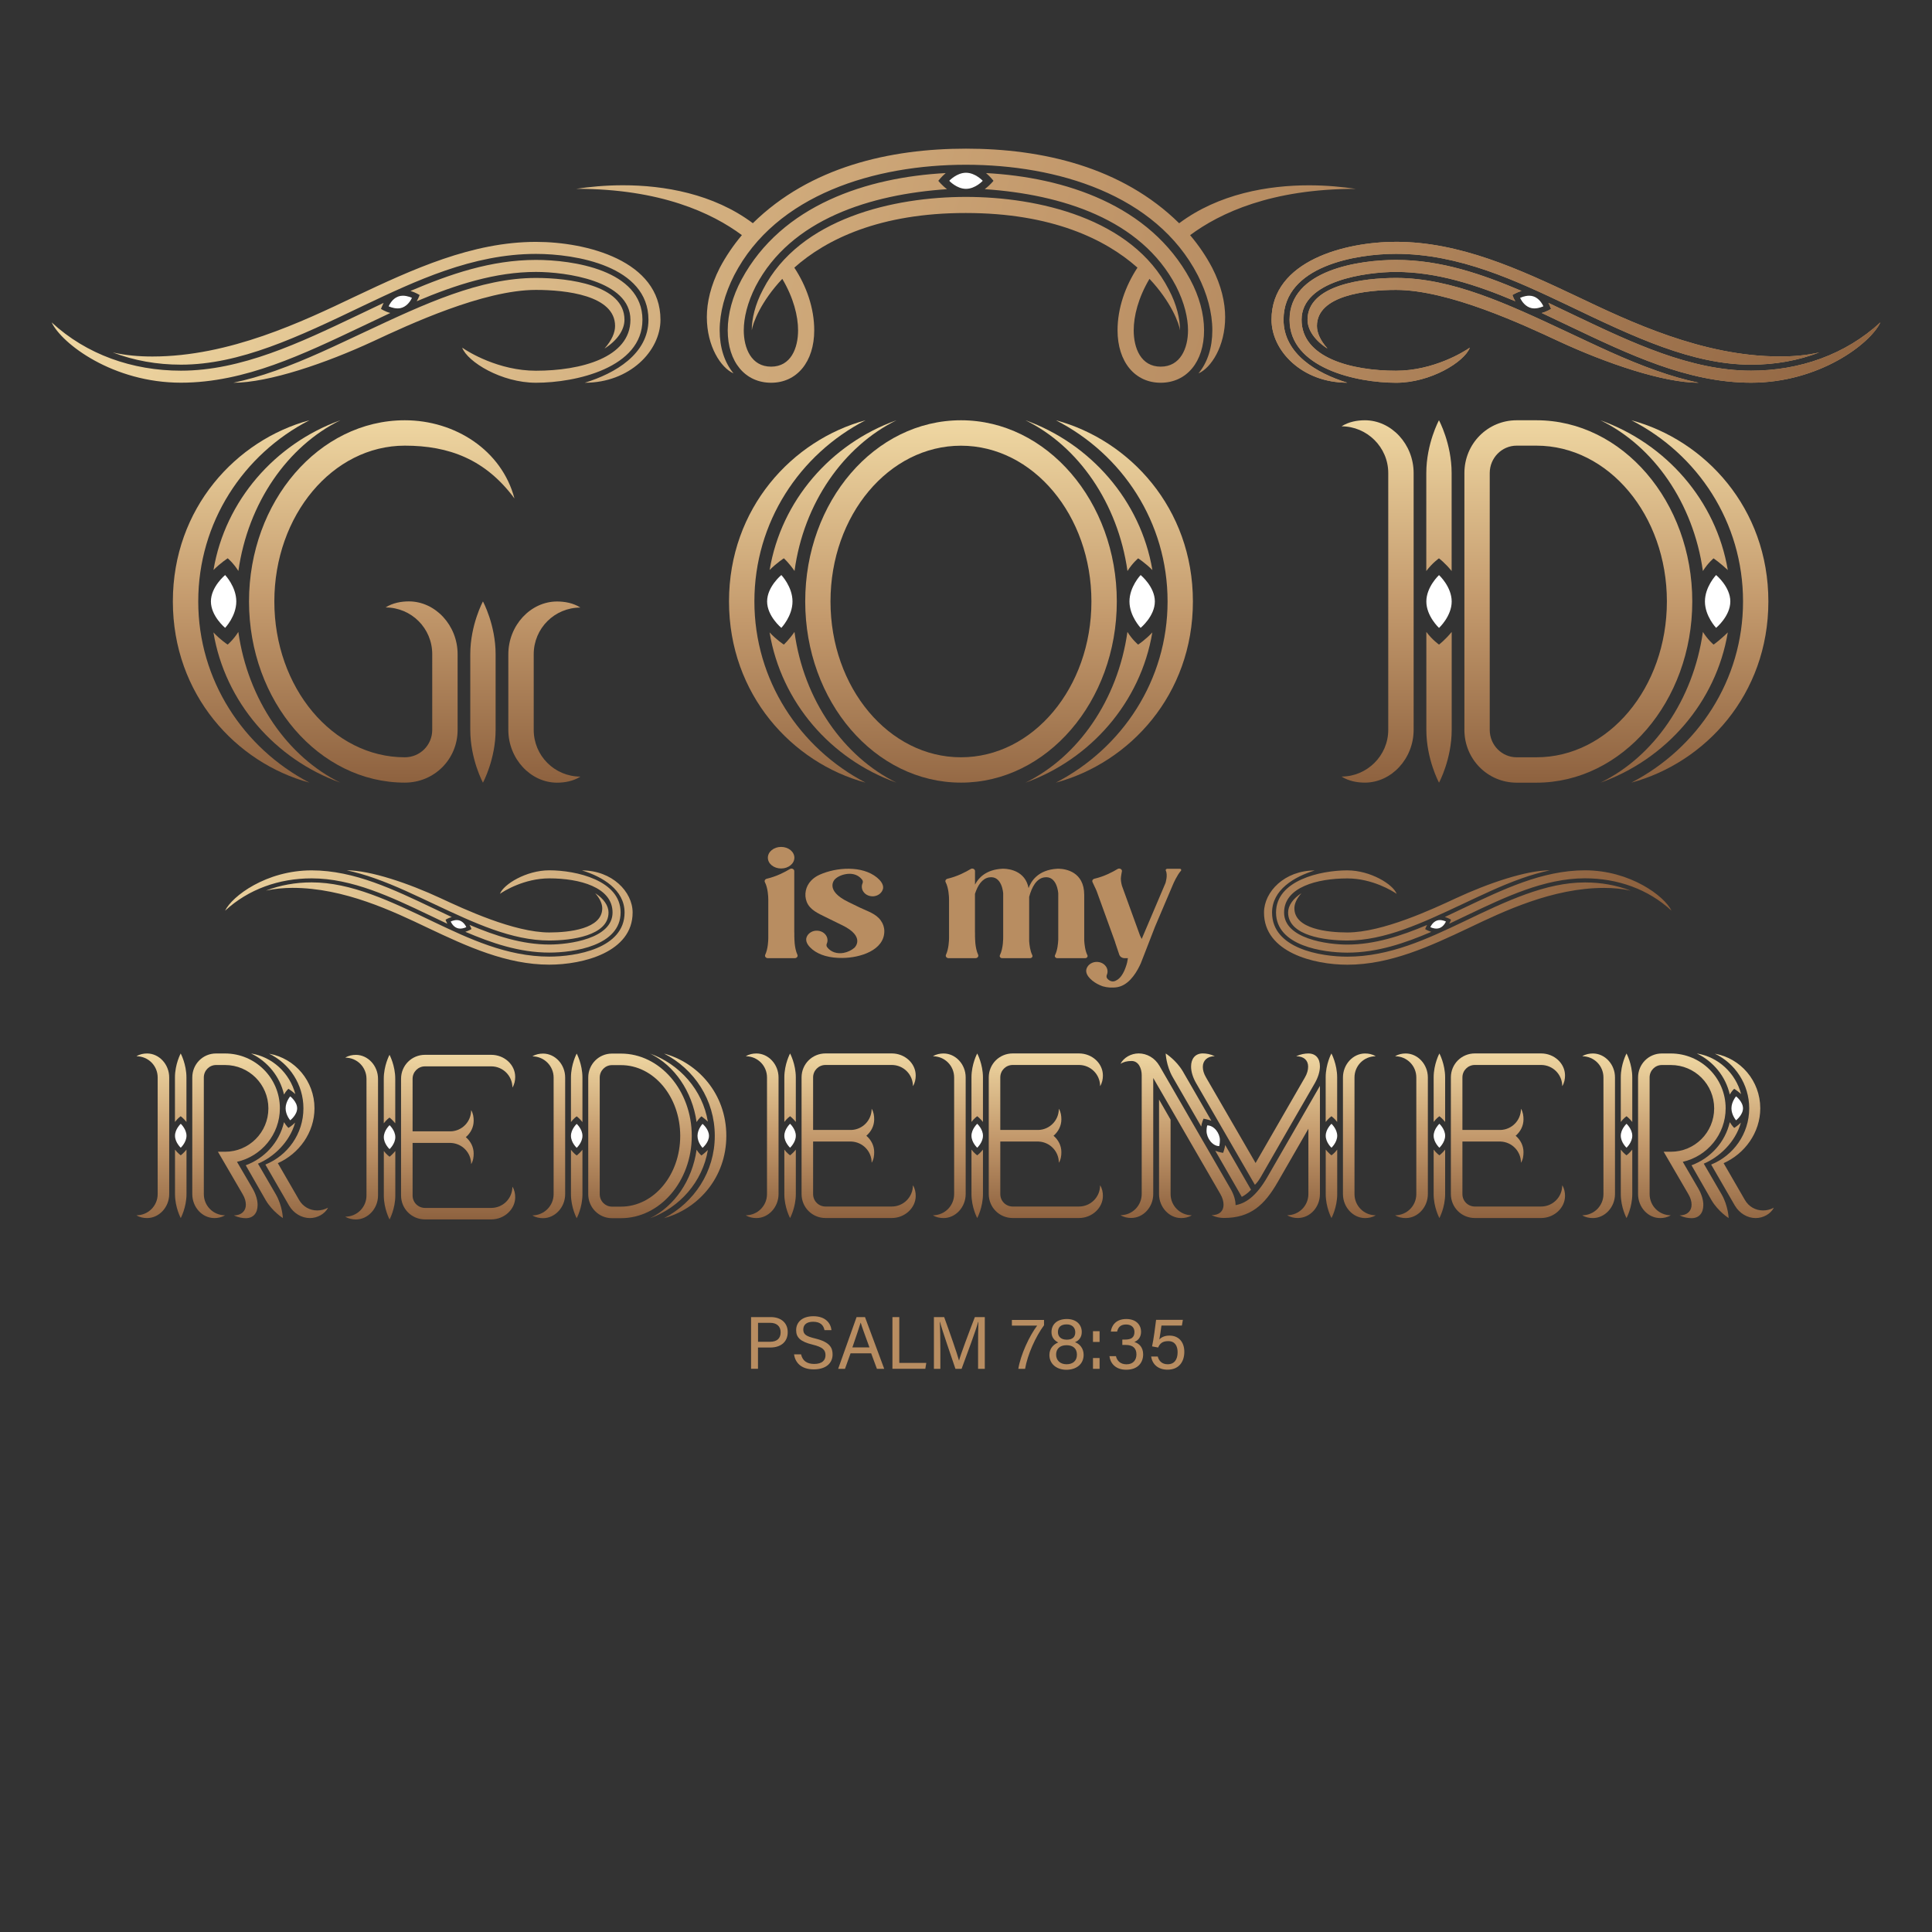 <?xml version="1.0" encoding="UTF-8"?> <!-- Generator: Adobe Illustrator 26.0.1, SVG Export Plug-In . SVG Version: 6.00 Build 0) --> <svg xmlns="http://www.w3.org/2000/svg" xmlns:xlink="http://www.w3.org/1999/xlink" version="1.0" id="Layer_1" x="0px" y="0px" viewBox="0 0 360 360" style="enable-background:new 0 0 360 360;" xml:space="preserve"><rect x="0" y="0" width="360" height="360" fill="#333333" stroke="none"/> <style type="text/css"> .st0{fill:#C3996C;} .st1{fill:url(#SVGID_1_);} .st2{fill:#FFFFFF;} .st3{fill:url(#SVGID_00000154425941350679793010000011967774969419906962_);} .st4{fill:url(#SVGID_00000160186901566573382820000003563063854160826498_);} .st5{fill:url(#SVGID_00000087376967063250235400000001246324981825544869_);} .st6{fill:url(#SVGID_00000044156150395320349910000010154333682956192945_);} .st7{fill:url(#SVGID_00000007417539373654711300000014890824088759004084_);} .st8{fill:url(#SVGID_00000039823355647418417620000008880011681271516337_);} .st9{fill:url(#SVGID_00000026155319041429920760000016410661119000628872_);} .st10{fill:url(#SVGID_00000125587101268294115280000003839135564281826740_);} .st11{fill:url(#SVGID_00000039098866394908658340000014733763131289400507_);} .st12{fill:url(#SVGID_00000176014362653605177950000007025315131439411612_);} .st13{fill:url(#SVGID_00000161589894191722999280000003728693190845919872_);} .st14{fill:url(#SVGID_00000067214537603133867100000014147411154537572503_);} .st15{fill:url(#SVGID_00000142175279229347694160000003507334546572666547_);} .st16{fill:url(#SVGID_00000025417828081712223610000012624863410245466032_);} .st17{fill:url(#SVGID_00000173159752539597143850000004957868133758379446_);} .st18{fill:url(#SVGID_00000005265894770178353180000001240248955793090441_);} .st19{fill:url(#SVGID_00000101793785565017022240000012186898842896400785_);} .st20{fill:url(#SVGID_00000018948400009392492560000007374318915660599701_);} .st21{fill:url(#SVGID_00000108274358377331825210000008943046770226190520_);} .st22{fill:url(#SVGID_00000111878430321172134370000008875408905090433152_);} .st23{fill:url(#SVGID_00000170280262763502098860000018237632397246735493_);} .st24{fill:url(#SVGID_00000018930996793095036400000011921759473415262103_);} .st25{fill:url(#SVGID_00000147933145041826170670000013745979151176674177_);} .st26{fill:url(#SVGID_00000158709342814219739810000006275310227476508837_);} .st27{fill:url(#SVGID_00000023265914229227512220000014722008179918504590_);} .st28{fill:url(#SVGID_00000141436356131556637640000007456745102359210655_);} .st29{fill:url(#SVGID_00000093164820819197043300000011557952231581874063_);} .st30{fill:url(#SVGID_00000063601985135730109390000009998991814669576327_);} .st31{fill:url(#SVGID_00000054957996995562218170000003990723516576877500_);} .st32{fill:url(#SVGID_00000142898633501532489510000013854543324694111396_);} .st33{fill:url(#SVGID_00000054261701489461301200000008226756326745059768_);} .st34{fill:url(#SVGID_00000072261115061693508980000006269834170306991540_);} .st35{fill:url(#SVGID_00000103246607795879408230000005448856678673469860_);} .st36{fill:url(#SVGID_00000137837856961689193500000015493341511931322280_);} .st37{fill:url(#SVGID_00000057112949195218047080000009681822994856672159_);} .st38{fill:url(#SVGID_00000069380009335151653240000016448179830783195042_);} .st39{fill:url(#SVGID_00000114052360251840490970000006999158362397941429_);} .st40{fill:url(#SVGID_00000011026398508592980200000005103673592190278050_);} .st41{fill:url(#SVGID_00000084503192184408865680000008968195507462436766_);} .st42{fill:url(#SVGID_00000127741568738612230630000005862844940199242153_);} .st43{fill:url(#SVGID_00000170241748760746404070000017460501261722680749_);} .st44{fill:url(#SVGID_00000078755712525872582040000009621178475281434046_);} .st45{fill:url(#SVGID_00000107579161609581476410000000151309943484103095_);} .st46{fill:url(#SVGID_00000152976579145786453700000007432384324401465783_);} .st47{fill:url(#SVGID_00000008138534006611664790000011598857714375990428_);} .st48{fill:url(#SVGID_00000082369611761119663390000001617942869463521180_);} .st49{fill:url(#SVGID_00000005971113569603871720000013546197298037938867_);} .st50{fill:url(#SVGID_00000020387698213817839970000017136568175055610263_);} .st51{fill:url(#SVGID_00000047780209444426821250000013584578072738593667_);} .st52{fill:url(#SVGID_00000080184425494261220830000001124241441583718049_);} .st53{fill:url(#SVGID_00000178190097771676380530000007277562656601264025_);} .st54{fill:url(#SVGID_00000155143738358385627050000008418855090613165717_);} .st55{fill:url(#SVGID_00000113313892984883305550000002175702060746132127_);} .st56{fill:url(#SVGID_00000087394049415000381280000017171905943681897147_);} .st57{fill:url(#SVGID_00000063619560134668119450000003166659550242790588_);} .st58{fill:url(#SVGID_00000162323672242440042640000013068899870777999541_);} .st59{fill:url(#SVGID_00000117673433564739257340000017370913459770095260_);} .st60{fill:url(#SVGID_00000127009848881691340510000003564139304719649188_);} .st61{fill:url(#SVGID_00000016073299394711320810000001620436373143433906_);} .st62{fill:url(#SVGID_00000003073924776087209130000005382162742059704496_);} .st63{fill:url(#SVGID_00000049204677167665601830000016376294460860567485_);} .st64{fill:url(#SVGID_00000126290911274449235400000010927544357688864432_);} .st65{fill:url(#SVGID_00000178172860932302965250000010333771230096569508_);} .st66{fill:url(#SVGID_00000005969933110200166390000013582729143597088177_);} .st67{fill:url(#SVGID_00000111896586419442831530000017775368573010413197_);} .st68{fill:url(#SVGID_00000121958501686714696150000008221419495159942567_);} .st69{fill:url(#SVGID_00000147939014438017849860000017803438734345677497_);} .st70{fill:url(#SVGID_00000045598020571339870240000002716880146033543300_);} .st71{fill:url(#SVGID_00000020360172056497594650000017323664763265729719_);} .st72{fill:#B88D61;} </style> <g> <g> <g> <path class="st0" d="M339.01,65.67c-3.99,1.52-8.24,2.28-12.72,2.28c-10.97,0-21.81-5.15-34.04-11.02 c-9.72-4.61-20.29-9.63-32.12-9.63c-7.39,0-20.96,2.24-20.96,12.27c0,6.36,6.18,9.99,11.87,11.74c-8.38,0-14.11-5.91-14.11-11.74 c0-11.02,13.8-14.51,23.2-14.51c11.87,0,22.89,5.06,33.77,10.21c9.67,4.61,23.34,11.15,37.71,11.15 C334.17,66.43,336.63,66.21,339.01,65.67z M260.13,48.43c8.42,0,16.12,2.69,23.38,5.78c-0.99,0.31-1.7,0.76-1.7,0.76 s0.18,0.54,0.54,1.16c-7.3-3.09-14.69-5.46-22.22-5.46c-5.51,0-17.6,1.61-17.6,8.91c0,7.08,9.27,9.5,17.6,9.5 c6.99,0,12.68-3.54,13.75-4.3c-0.99,2.64-7.3,6.54-13.75,6.54c-7.44,0-19.84-2.78-19.84-11.74 C240.29,50.26,253.41,48.43,260.13,48.43z M260.13,54.02c-5.51,0-14.74,0.99-14.74,6.72c0,1.21,0.58,2.64,1.97,4.21 c-2.33-1.48-3.72-3.45-3.72-5.37c0-6.49,10.39-7.79,16.48-7.79c10.44,0,20.78,4.84,31.94,10.08c5.37,2.51,10.66,5.11,16.62,7.21 c2.78,0.99,5.33,1.7,7.84,2.24c-6.58,0-17.24-3.63-26.11-7.75C283.87,60.52,269.94,54.02,260.13,54.02z M289.02,57.56 c0,0-0.18-0.49-0.49-1.12l4.97,2.37c10.62,5.06,21.54,10.26,32.79,10.26c9.05,0,17.6-3,24.1-9c-1.93,4.03-11.47,11.24-24.1,11.24 c-6,0-11.82-1.39-17.24-3.31c-5.55-1.97-11.11-4.61-16.48-7.17l-5.29-2.51C288.26,58.06,289.02,57.56,289.02,57.56z"></path> </g> <g> <linearGradient id="SVGID_1_" gradientUnits="userSpaceOnUse" x1="26.867" y1="-12.666" x2="366.6" y2="77.467" gradientTransform="matrix(1 0 0 1 0 6)"> <stop offset="0" style="stop-color:#EFD7A2"></stop> <stop offset="0.5" style="stop-color:#C3996C"></stop> <stop offset="1" style="stop-color:#8B5F3D"></stop> </linearGradient> <path class="st1" d="M339.01,65.67c-3.99,1.52-8.24,2.28-12.72,2.28c-10.97,0-21.81-5.15-34.04-11.02 c-9.72-4.61-20.29-9.63-32.12-9.63c-7.39,0-20.96,2.24-20.96,12.27c0,6.36,6.18,9.99,11.87,11.74c-8.38,0-14.11-5.91-14.11-11.74 c0-11.02,13.8-14.51,23.2-14.51c11.87,0,22.89,5.06,33.77,10.21c9.67,4.61,23.34,11.15,37.71,11.15 C334.17,66.43,336.63,66.21,339.01,65.67z M260.13,48.43c8.42,0,16.12,2.69,23.38,5.78c-0.99,0.31-1.7,0.76-1.7,0.76 s0.18,0.54,0.54,1.16c-7.3-3.09-14.69-5.46-22.22-5.46c-5.51,0-17.6,1.61-17.6,8.91c0,7.08,9.27,9.5,17.6,9.5 c6.99,0,12.68-3.54,13.75-4.3c-0.99,2.64-7.3,6.54-13.75,6.54c-7.44,0-19.84-2.78-19.84-11.74 C240.29,50.26,253.41,48.43,260.13,48.43z M260.13,54.02c-5.51,0-14.74,0.99-14.74,6.72c0,1.21,0.58,2.64,1.97,4.21 c-2.33-1.48-3.72-3.45-3.72-5.37c0-6.49,10.39-7.79,16.48-7.79c10.44,0,20.78,4.84,31.94,10.08c5.37,2.51,10.66,5.11,16.62,7.21 c2.78,0.99,5.33,1.7,7.84,2.24c-6.58,0-17.24-3.63-26.11-7.75C283.87,60.52,269.94,54.02,260.13,54.02z M289.02,57.56 c0,0-0.18-0.49-0.49-1.12l4.97,2.37c10.62,5.06,21.54,10.26,32.79,10.26c9.05,0,17.6-3,24.1-9c-1.93,4.03-11.47,11.24-24.1,11.24 c-6,0-11.82-1.39-17.24-3.31c-5.55-1.97-11.11-4.61-16.48-7.17l-5.29-2.51C288.26,58.06,289.02,57.56,289.02,57.56z"></path> </g> </g> <path class="st2" d="M287.59,57.07c0,0-0.81,0.4-1.7,0.4c-1.21,0-2.15-0.9-2.64-1.97c0,0,0.81-0.4,1.7-0.4 C286.2,55.1,287.09,56,287.59,57.07z"></path> </g> <g> <g> <linearGradient id="SVGID_00000049938252503769655490000014472237196902196883_" gradientUnits="userSpaceOnUse" x1="23.511" y1="1.063" x2="363.243" y2="91.196" gradientTransform="matrix(1 0 0 1 0 6)"> <stop offset="0" style="stop-color:#EFD7A2"></stop> <stop offset="0.5" style="stop-color:#C3996C"></stop> <stop offset="1" style="stop-color:#8B5F3D"></stop> </linearGradient> <path style="fill:url(#SVGID_00000049938252503769655490000014472237196902196883_);" d="M136.8,51.3 c-1.74,3.42-2.7,6.95-2.7,10.24c0,3.24,0.9,5.99,2.58,8.03c-2.34-1.02-4.97-5.03-4.97-10.48c0-2.76,0.72-5.87,2.4-9.17 c1.14-2.16,2.52-4.19,4.13-6.11c-5.57-4.13-15.16-8.63-30.85-8.63c2.4-0.36,5.39-0.66,8.69-0.66c7.61,0,16.84,1.56,24.2,7.07 C150.94,31.11,165.8,27.7,180,27.7c14.2,0,29.06,3.41,39.72,13.9c7.37-5.51,16.6-7.07,24.2-7.07c3.3,0,6.29,0.3,8.69,0.66 c-15.7,0-25.28,4.49-30.85,8.63c1.62,1.92,3,3.95,4.13,6.11c1.68,3.29,2.4,6.41,2.4,9.17c0,5.45-2.64,9.47-4.97,10.48 c1.68-2.04,2.58-4.79,2.58-8.03c0-3.3-0.96-6.83-2.7-10.24c-7.79-15.1-26.3-20.61-43.2-20.61 C163.11,30.69,144.59,36.21,136.8,51.3z M148.01,49.87c2.28,3.47,3.71,7.55,3.71,11.68c0,5.87-3.24,9.77-8.03,9.77 c-4.85,0-8.09-3.89-8.09-9.77c0-3.06,0.9-6.35,2.58-9.47c7.49-13.9,23.43-19.05,38.04-19.83c-0.84,0.72-1.38,1.44-1.38,1.44 s0.6,0.78,1.62,1.56c-14.2,0.96-29.12,5.57-35.65,18.09c-1.56,3.06-2.22,5.93-2.22,8.21c0,3.29,1.38,6.77,5.09,6.77 c3.71,0,5.03-3.48,5.03-6.77c0-2.64-0.84-6.05-2.94-9.59c-4.01,4.25-5.51,8.27-5.69,9.59c0-2.1,0.6-4.79,2.1-7.61 c6.83-13.3,24.44-17.25,37.8-17.25c13.36,0,30.97,3.95,37.8,17.25c1.5,2.82,2.1,5.51,2.1,7.61c-0.18-1.32-1.68-5.33-5.69-9.59 c-2.1,3.53-2.94,6.95-2.94,9.59c0,3.29,1.32,6.77,5.03,6.77c3.71,0,5.09-3.48,5.09-6.77c0-2.28-0.66-5.15-2.22-8.21 c-6.53-12.52-21.45-17.13-35.65-18.09c1.02-0.78,1.62-1.56,1.62-1.56s-0.54-0.72-1.38-1.44c14.62,0.78,30.55,5.93,38.04,19.83 c1.68,3.12,2.58,6.41,2.58,9.47c0,5.87-3.24,9.77-8.09,9.77c-4.79,0-8.03-3.89-8.03-9.77c0-4.13,1.44-8.21,3.71-11.68 c-5.93-5.27-15.94-10.18-31.99-10.18C163.94,39.68,153.94,44.59,148.01,49.87z"></path> </g> <path class="st2" d="M176.88,33.69c0,0,1.38-1.5,3.12-1.5c1.74,0,3.12,1.5,3.12,1.5s-1.38,1.5-3.12,1.5 C178.26,35.19,176.88,33.69,176.88,33.69z"></path> </g> <g> <g> <linearGradient id="SVGID_00000100361443192033743650000018057678121879923618_" gradientUnits="userSpaceOnUse" x1="13.446" y1="37.917" x2="353.179" y2="128.05" gradientTransform="matrix(1 0 0 1 0 6)"> <stop offset="0" style="stop-color:#EFD7A2"></stop> <stop offset="0.5" style="stop-color:#C3996C"></stop> <stop offset="1" style="stop-color:#8B5F3D"></stop> </linearGradient> <path style="fill:url(#SVGID_00000100361443192033743650000018057678121879923618_);" d="M28.39,66.43 c14.38,0,28.04-6.54,37.71-11.15C76.98,50.13,88,45.07,99.87,45.07c9.41,0,23.2,3.49,23.2,14.51c0,5.82-5.73,11.74-14.11,11.74 c5.69-1.75,11.87-5.37,11.87-11.74c0-10.03-13.57-12.27-20.96-12.27c-11.82,0-22.4,5.02-32.12,9.63 C55.53,62.8,44.69,67.95,33.72,67.95c-4.48,0-8.73-0.76-12.72-2.28C23.37,66.21,25.83,66.43,28.39,66.43z M119.71,59.58 c0,8.96-12.41,11.74-19.84,11.74c-6.45,0-12.77-3.9-13.75-6.54c1.07,0.76,6.76,4.3,13.75,4.3c8.33,0,17.6-2.42,17.6-9.5 c0-7.3-12.09-8.91-17.6-8.91c-7.52,0-14.92,2.37-22.22,5.46c0.36-0.63,0.54-1.16,0.54-1.16s-0.72-0.45-1.7-0.76 c7.26-3.09,14.96-5.78,23.38-5.78C106.59,48.43,119.71,50.26,119.71,59.58z M69.59,63.57c-8.87,4.12-19.53,7.75-26.11,7.75 c2.51-0.54,5.06-1.25,7.84-2.24c5.96-2.11,11.24-4.7,16.62-7.21c11.15-5.24,21.5-10.08,31.94-10.08c6.09,0,16.48,1.3,16.48,7.79 c0,1.93-1.39,3.9-3.72,5.37c1.39-1.57,1.97-3,1.97-4.21c0-5.73-9.23-6.72-14.74-6.72C90.06,54.02,76.13,60.52,69.59,63.57z M72.73,58.32l-5.29,2.51c-5.37,2.55-10.93,5.2-16.48,7.17c-5.42,1.93-11.24,3.31-17.24,3.31c-12.63,0-22.17-7.21-24.1-11.24 c6.49,6,15.05,9,24.1,9c11.24,0,22.17-5.2,32.79-10.26l4.97-2.37c-0.31,0.63-0.49,1.12-0.49,1.12S71.74,58.06,72.73,58.32z"></path> </g> <path class="st2" d="M75.06,55.1c0.9,0,1.7,0.4,1.7,0.4c-0.49,1.07-1.43,1.97-2.64,1.97c-0.9,0-1.7-0.4-1.7-0.4 C72.91,56,73.8,55.1,75.06,55.1z"></path> </g> <g> <linearGradient id="SVGID_00000118367835513011658770000016183228769138913460_" gradientUnits="userSpaceOnUse" x1="80.828" y1="120.006" x2="308.221" y2="180.335"> <stop offset="0" style="stop-color:#EFD7A2"></stop> <stop offset="0.5" style="stop-color:#C3996C"></stop> <stop offset="1" style="stop-color:#8B5F3D"></stop> </linearGradient> <path style="fill:url(#SVGID_00000118367835513011658770000016183228769138913460_);" d="M298.9,165.45 c-9.62,0-18.77,4.38-25.24,7.47c-7.28,3.45-14.66,6.84-22.6,6.84c-6.3,0-15.53-2.34-15.53-9.71c0-3.9,3.84-7.85,9.44-7.85 c-3.81,1.17-7.94,3.6-7.94,7.85c0,6.72,9.08,8.21,14.03,8.21c7.91,0,14.99-3.36,21.5-6.45c8.18-3.93,15.44-7.38,22.78-7.38 c3,0,5.85,0.51,8.51,1.53C302.26,165.6,300.61,165.45,298.9,165.45z M237.77,170.03c0-6,8.3-7.85,13.28-7.85 c4.32,0,8.54,2.61,9.2,4.38c-0.72-0.51-4.53-2.88-9.2-2.88c-5.58,0-11.78,1.62-11.78,6.36c0,4.89,8.09,5.97,11.78,5.97 c5.04,0,9.98-1.59,14.87-3.66c-0.24,0.42-0.36,0.78-0.36,0.78s0.48,0.3,1.14,0.51c-4.86,2.07-10.01,3.87-15.65,3.87 C246.56,177.5,237.77,176.27,237.77,170.03z M271.32,167.36c5.94-2.76,13.07-5.19,17.48-5.19c-1.68,0.36-3.39,0.84-5.25,1.5 c-3.99,1.41-7.52,3.15-11.12,4.83c-7.47,3.51-14.39,6.75-21.38,6.75c-4.08,0-11.03-0.87-11.03-5.22c0-1.29,0.93-2.61,2.49-3.6 c-0.93,1.05-1.32,2.01-1.32,2.82c0,3.84,6.18,4.5,9.86,4.5C257.62,173.75,266.94,169.4,271.32,167.36z M269.22,170.87l3.54-1.68 c3.6-1.71,7.32-3.48,11.03-4.8c3.63-1.29,7.53-2.22,11.54-2.22c8.45,0,14.84,4.83,16.13,7.52c-4.35-4.02-10.07-6.03-16.13-6.03 c-7.52,0-14.84,3.48-21.95,6.87l-3.33,1.59c0.21-0.42,0.33-0.75,0.33-0.75S269.88,171.05,269.22,170.87z"></path> <path class="st2" d="M267.66,173.03c-0.6,0-1.14-0.27-1.14-0.27c0.33-0.72,0.96-1.32,1.77-1.32c0.6,0,1.14,0.27,1.14,0.27 C269.1,172.43,268.5,173.03,267.66,173.03z"></path> </g> <g> <g> <linearGradient id="SVGID_00000068646937979427734390000002368449715024759205_" gradientUnits="userSpaceOnUse" x1="30.414" y1="147.862" x2="257.807" y2="208.191" gradientTransform="matrix(1 0 0 1 0 6)"> <stop offset="0" style="stop-color:#EFD7A2"></stop> <stop offset="0.5" style="stop-color:#C3996C"></stop> <stop offset="1" style="stop-color:#8B5F3D"></stop> </linearGradient> <path style="fill:url(#SVGID_00000068646937979427734390000002368449715024759205_);" d="M49.56,165.95 c2.67-1.02,5.52-1.53,8.51-1.53c7.35,0,14.6,3.45,22.78,7.38c6.51,3.09,13.58,6.45,21.5,6.45c4.95,0,14.03-1.5,14.03-8.21 c0-4.26-4.14-6.69-7.94-7.85c5.61,0,9.44,3.96,9.44,7.85c0,7.38-9.23,9.71-15.53,9.71c-7.94,0-15.32-3.39-22.6-6.84 c-6.48-3.09-15.62-7.47-25.24-7.47C52.8,165.45,51.15,165.6,49.56,165.95z M102.36,177.5c-5.64,0-10.79-1.8-15.65-3.87 c0.66-0.21,1.14-0.51,1.14-0.51s-0.12-0.36-0.36-0.78c4.89,2.07,9.83,3.66,14.87,3.66c3.69,0,11.78-1.08,11.78-5.97 c0-4.74-6.21-6.36-11.78-6.36c-4.68,0-8.48,2.37-9.2,2.88c0.66-1.77,4.89-4.38,9.2-4.38c4.98,0,13.28,1.86,13.28,7.85 C115.64,176.27,106.85,177.5,102.36,177.5z M102.36,173.75c3.69,0,9.86-0.66,9.86-4.5c0-0.81-0.39-1.77-1.32-2.82 c1.56,0.99,2.49,2.31,2.49,3.6c0,4.35-6.96,5.22-11.03,5.22c-6.99,0-13.91-3.24-21.38-6.75c-3.6-1.68-7.14-3.42-11.12-4.83 c-1.86-0.66-3.57-1.14-5.25-1.5c4.41,0,11.54,2.43,17.48,5.19C86.47,169.4,95.79,173.75,102.36,173.75z M83.02,171.38 c0,0,0.12,0.33,0.33,0.75l-3.33-1.59c-7.11-3.39-14.42-6.87-21.95-6.87c-6.06,0-11.78,2.01-16.13,6.03 c1.29-2.7,7.67-7.52,16.13-7.52c4.02,0,7.91,0.93,11.54,2.22c3.72,1.32,7.44,3.09,11.03,4.8l3.54,1.68 C83.53,171.05,83.02,171.38,83.02,171.38z"></path> </g> <path class="st2" d="M83.98,171.71c0,0,0.54-0.27,1.14-0.27c0.81,0,1.44,0.6,1.77,1.32c0,0-0.54,0.27-1.14,0.27 C84.91,173.03,84.31,172.43,83.98,171.71z"></path> </g> <g> <linearGradient id="SVGID_00000092447096943203842930000012212663994982221184_" gradientUnits="userSpaceOnUse" x1="268.135" y1="77.884" x2="268.135" y2="147.512"> <stop offset="0" style="stop-color:#EFD7A2"></stop> <stop offset="0.5" style="stop-color:#C3996C"></stop> <stop offset="1" style="stop-color:#8B5F3D"></stop> </linearGradient> <path style="fill:url(#SVGID_00000092447096943203842930000012212663994982221184_);" d="M268.14,120.11c0,0-1.23-0.85-2.36-2.36 V136c0,5.48,2.36,9.84,2.36,9.84s2.36-4.35,2.36-9.84v-18.25C269.27,119.26,268.14,120.11,268.14,120.11z"></path> <linearGradient id="SVGID_00000172419596860991850750000004992302237214124716_" gradientUnits="userSpaceOnUse" x1="256.692" y1="77.883" x2="256.692" y2="147.512"> <stop offset="0" style="stop-color:#EFD7A2"></stop> <stop offset="0.5" style="stop-color:#C3996C"></stop> <stop offset="1" style="stop-color:#8B5F3D"></stop> </linearGradient> <path style="fill:url(#SVGID_00000172419596860991850750000004992302237214124716_);" d="M254.33,78.31 c-1.42,0-3.03,0.28-4.35,1.13c4.73,0,8.7,3.88,8.7,8.7V136c0,4.82-3.97,8.7-8.7,8.7c1.32,0.85,2.93,1.13,4.35,1.13 c4.92,0,9.08-4.44,9.08-9.84V88.15C263.41,82.76,259.25,78.31,254.33,78.31z"></path> <path class="st2" d="M317.69,112.07c0,2.74,2.08,4.92,2.08,4.92s2.65-2.17,2.65-4.92c0-2.74-2.65-4.92-2.65-4.92 S317.69,109.33,317.69,112.07z"></path> <linearGradient id="SVGID_00000126301674166618904520000011332063257511872930_" gradientUnits="userSpaceOnUse" x1="310.079" y1="77.883" x2="310.079" y2="147.512"> <stop offset="0" style="stop-color:#EFD7A2"></stop> <stop offset="0.5" style="stop-color:#C3996C"></stop> <stop offset="1" style="stop-color:#8B5F3D"></stop> </linearGradient> <path style="fill:url(#SVGID_00000126301674166618904520000011332063257511872930_);" d="M298.21,78.31 c9.93,4.82,17.31,15.42,19.1,28.09c0.95-1.51,1.99-2.36,1.99-2.36s1.23,0.85,2.65,2.18C319.77,93.25,310.41,82.66,298.21,78.31z"></path> <linearGradient id="SVGID_00000150811112201583487020000008408232891057461665_" gradientUnits="userSpaceOnUse" x1="316.747" y1="77.883" x2="316.747" y2="147.512"> <stop offset="0" style="stop-color:#EFD7A2"></stop> <stop offset="0.5" style="stop-color:#C3996C"></stop> <stop offset="1" style="stop-color:#8B5F3D"></stop> </linearGradient> <path style="fill:url(#SVGID_00000150811112201583487020000008408232891057461665_);" d="M303.98,78.31 c12.39,6.34,20.81,19.01,20.81,33.76c0,14.66-8.42,27.33-20.81,33.76c13.71-3.69,25.53-16.36,25.53-33.76 C329.51,94.67,317.69,82,303.98,78.31z"></path> <linearGradient id="SVGID_00000158724525777055183340000000525795512582943674_" gradientUnits="userSpaceOnUse" x1="294.096" y1="77.883" x2="294.096" y2="147.512"> <stop offset="0" style="stop-color:#EFD7A2"></stop> <stop offset="0.5" style="stop-color:#C3996C"></stop> <stop offset="1" style="stop-color:#8B5F3D"></stop> </linearGradient> <path style="fill:url(#SVGID_00000158724525777055183340000000525795512582943674_);" d="M315.33,112.07 c0-18.63-13.05-33.76-29.03-33.76h-3.69c-5.39,0-9.74,4.35-9.74,9.84V136c0,5.48,4.35,9.84,9.74,9.84h3.69 C302.28,145.84,315.33,130.71,315.33,112.07z M286.29,141.11h-3.69c-2.74,0-5.01-2.27-5.01-5.11V88.15c0-2.84,2.27-5.11,5.01-5.11 h3.69c13.43,0,24.31,12.96,24.31,29.03C310.6,128.15,299.72,141.11,286.29,141.11z"></path> <linearGradient id="SVGID_00000109001320710596423520000001478281550406927504_" gradientUnits="userSpaceOnUse" x1="310.079" y1="77.884" x2="310.079" y2="147.512"> <stop offset="0" style="stop-color:#EFD7A2"></stop> <stop offset="0.5" style="stop-color:#C3996C"></stop> <stop offset="1" style="stop-color:#8B5F3D"></stop> </linearGradient> <path style="fill:url(#SVGID_00000109001320710596423520000001478281550406927504_);" d="M321.95,117.84 c-1.42,1.42-2.65,2.27-2.65,2.27s-1.04-0.85-1.99-2.36c-1.8,12.67-9.17,23.27-19.1,28.09 C310.41,141.49,319.77,130.89,321.95,117.84z"></path> <path class="st2" d="M268.14,107.16c0,0-2.36,2.18-2.36,4.92c0,2.74,2.36,4.92,2.36,4.92s2.36-2.17,2.36-4.92 C270.5,109.33,268.14,107.16,268.14,107.16z"></path> <linearGradient id="SVGID_00000165916231193723109070000017945318702283077816_" gradientUnits="userSpaceOnUse" x1="268.135" y1="77.883" x2="268.135" y2="147.512"> <stop offset="0" style="stop-color:#EFD7A2"></stop> <stop offset="0.5" style="stop-color:#C3996C"></stop> <stop offset="1" style="stop-color:#8B5F3D"></stop> </linearGradient> <path style="fill:url(#SVGID_00000165916231193723109070000017945318702283077816_);" d="M265.77,88.15v18.25 c1.13-1.51,2.36-2.36,2.36-2.36s1.14,0.85,2.36,2.36V88.15c0-5.49-2.36-9.84-2.36-9.84S265.77,82.66,265.77,88.15z"></path> </g> <g> <path class="st2" d="M39.3,112.07c0,2.74,2.65,4.92,2.65,4.92s2.08-2.17,2.08-4.92c0-2.74-2.08-4.92-2.08-4.92 S39.3,109.33,39.3,112.07z"></path> <linearGradient id="SVGID_00000058555056461410390590000009398138468300553627_" gradientUnits="userSpaceOnUse" x1="51.597" y1="77.884" x2="51.597" y2="147.513"> <stop offset="0" style="stop-color:#EFD7A2"></stop> <stop offset="0.5" style="stop-color:#C3996C"></stop> <stop offset="1" style="stop-color:#8B5F3D"></stop> </linearGradient> <path style="fill:url(#SVGID_00000058555056461410390590000009398138468300553627_);" d="M63.42,78.31 c-12.11,4.35-21.47,14.94-23.64,27.9c1.32-1.32,2.65-2.18,2.65-2.18s1.04,0.85,1.99,2.36C46.21,93.73,53.58,83.14,63.42,78.31z"></path> <linearGradient id="SVGID_00000034777426106720380190000007417313967519322292_" gradientUnits="userSpaceOnUse" x1="51.597" y1="77.884" x2="51.597" y2="147.513"> <stop offset="0" style="stop-color:#EFD7A2"></stop> <stop offset="0.5" style="stop-color:#C3996C"></stop> <stop offset="1" style="stop-color:#8B5F3D"></stop> </linearGradient> <path style="fill:url(#SVGID_00000034777426106720380190000007417313967519322292_);" d="M44.41,117.75 c-0.95,1.51-1.99,2.36-1.99,2.36s-1.32-0.85-2.65-2.27c2.17,13.05,11.54,23.64,23.64,27.99C53.58,141.01,46.21,130.42,44.41,117.75 z"></path> <linearGradient id="SVGID_00000134233309081848269440000015149068302499804314_" gradientUnits="userSpaceOnUse" x1="44.929" y1="77.884" x2="44.929" y2="147.513"> <stop offset="0" style="stop-color:#EFD7A2"></stop> <stop offset="0.5" style="stop-color:#C3996C"></stop> <stop offset="1" style="stop-color:#8B5F3D"></stop> </linearGradient> <path style="fill:url(#SVGID_00000134233309081848269440000015149068302499804314_);" d="M36.94,112.07 c0-14.75,8.42-27.43,20.71-33.76C44.03,82,32.21,94.67,32.21,112.07c0,17.4,11.82,30.07,25.44,33.76 C45.35,139.41,36.94,126.73,36.94,112.07z"></path> <linearGradient id="SVGID_00000018221924823314679620000008105137813438253719_" gradientUnits="userSpaceOnUse" x1="101.437" y1="77.884" x2="101.437" y2="147.513"> <stop offset="0" style="stop-color:#EFD7A2"></stop> <stop offset="0.5" style="stop-color:#C3996C"></stop> <stop offset="1" style="stop-color:#8B5F3D"></stop> </linearGradient> <path style="fill:url(#SVGID_00000018221924823314679620000008105137813438253719_);" d="M99.45,136v-14.09 c0-4.82,3.88-8.7,8.7-8.7c-1.32-0.85-2.93-1.13-4.35-1.13c-4.92,0-9.08,4.44-9.08,9.84V136c0,5.39,4.16,9.84,9.08,9.84 c1.42,0,3.03-0.28,4.35-1.13C103.33,144.7,99.45,140.82,99.45,136z"></path> <linearGradient id="SVGID_00000070099097559762690300000011090633236263451563_" gradientUnits="userSpaceOnUse" x1="89.994" y1="77.884" x2="89.994" y2="147.513"> <stop offset="0" style="stop-color:#EFD7A2"></stop> <stop offset="0.5" style="stop-color:#C3996C"></stop> <stop offset="1" style="stop-color:#8B5F3D"></stop> </linearGradient> <path style="fill:url(#SVGID_00000070099097559762690300000011090633236263451563_);" d="M87.63,121.91V136 c0,5.48,2.36,9.84,2.36,9.84s2.36-4.35,2.36-9.84v-14.09c0-5.49-2.36-9.84-2.36-9.84S87.63,116.43,87.63,121.91z"></path> <linearGradient id="SVGID_00000046331714520440168030000012836564550361864865_" gradientUnits="userSpaceOnUse" x1="71.126" y1="77.884" x2="71.126" y2="147.513"> <stop offset="0" style="stop-color:#EFD7A2"></stop> <stop offset="0.5" style="stop-color:#C3996C"></stop> <stop offset="1" style="stop-color:#8B5F3D"></stop> </linearGradient> <path style="fill:url(#SVGID_00000046331714520440168030000012836564550361864865_);" d="M75.43,78.31 c-15.98,0-29.03,15.13-29.03,33.76c0,18.63,13.05,33.76,29.03,33.76c5.49,0,9.84-4.35,9.84-9.84v-14.09c0-5.39-4.16-9.84-9.08-9.84 c-1.42,0-3.03,0.28-4.35,1.13c4.82,0,8.7,3.88,8.7,8.7V136c0,2.84-2.27,5.11-5.11,5.11c-13.43,0-24.31-12.96-24.31-29.03 C51.12,96,62,83.04,75.43,83.04c8.23,0,15.04,2.55,20.43,9.84C93.49,83.89,84.79,78.31,75.43,78.31z"></path> </g> <g> <path class="st2" d="M142.94,112.07c0,2.74,2.65,4.92,2.65,4.92s2.08-2.17,2.08-4.92s-2.08-4.92-2.08-4.92 S142.94,109.33,142.94,112.07z"></path> <linearGradient id="SVGID_00000140013175977357276330000004770466426243319717_" gradientUnits="userSpaceOnUse" x1="148.564" y1="78.772" x2="148.564" y2="152.364"> <stop offset="0" style="stop-color:#EFD7A2"></stop> <stop offset="0.5" style="stop-color:#C3996C"></stop> <stop offset="1" style="stop-color:#8B5F3D"></stop> </linearGradient> <path style="fill:url(#SVGID_00000140013175977357276330000004770466426243319717_);" d="M140.57,112.07 c0-14.75,8.42-27.43,20.71-33.76c-13.62,3.69-25.44,16.36-25.44,33.76s11.82,30.07,25.44,33.76 C148.99,139.41,140.57,126.73,140.57,112.07z"></path> <linearGradient id="SVGID_00000169536863314155947330000016833608107668824253_" gradientUnits="userSpaceOnUse" x1="155.231" y1="78.772" x2="155.231" y2="152.364"> <stop offset="0" style="stop-color:#EFD7A2"></stop> <stop offset="0.5" style="stop-color:#C3996C"></stop> <stop offset="1" style="stop-color:#8B5F3D"></stop> </linearGradient> <path style="fill:url(#SVGID_00000169536863314155947330000016833608107668824253_);" d="M167.05,78.31 c-12.2,4.35-21.47,14.94-23.64,27.9c1.32-1.32,2.65-2.18,2.65-2.18s0.95,0.85,1.99,2.36C149.75,93.73,157.22,83.14,167.05,78.31z"></path> <linearGradient id="SVGID_00000078040590539892270170000015792703900117342369_" gradientUnits="userSpaceOnUse" x1="202.897" y1="78.772" x2="202.897" y2="152.364"> <stop offset="0" style="stop-color:#EFD7A2"></stop> <stop offset="0.5" style="stop-color:#C3996C"></stop> <stop offset="1" style="stop-color:#8B5F3D"></stop> </linearGradient> <path style="fill:url(#SVGID_00000078040590539892270170000015792703900117342369_);" d="M191.08,78.31 c9.84,4.82,17.21,15.42,19.01,28.09c0.95-1.51,1.99-2.36,1.99-2.36s1.32,0.85,2.65,2.18C212.54,93.25,203.18,82.66,191.08,78.31z"></path> <path class="st2" d="M210.46,112.07c0,2.74,2.08,4.92,2.08,4.92s2.65-2.17,2.65-4.92s-2.65-4.92-2.65-4.92 S210.46,109.33,210.46,112.07z"></path> <linearGradient id="SVGID_00000063612014329101685330000018322924337065142400_" gradientUnits="userSpaceOnUse" x1="202.897" y1="78.772" x2="202.897" y2="152.364"> <stop offset="0" style="stop-color:#EFD7A2"></stop> <stop offset="0.5" style="stop-color:#C3996C"></stop> <stop offset="1" style="stop-color:#8B5F3D"></stop> </linearGradient> <path style="fill:url(#SVGID_00000063612014329101685330000018322924337065142400_);" d="M214.72,117.84 c-1.32,1.42-2.65,2.27-2.65,2.27s-1.04-0.85-1.99-2.36c-1.8,12.67-9.17,23.27-19.01,28.09 C203.18,141.49,212.54,130.9,214.72,117.84z"></path> <linearGradient id="SVGID_00000124131344362807972790000013754173809389866399_" gradientUnits="userSpaceOnUse" x1="209.517" y1="78.772" x2="209.517" y2="152.364"> <stop offset="0" style="stop-color:#EFD7A2"></stop> <stop offset="0.5" style="stop-color:#C3996C"></stop> <stop offset="1" style="stop-color:#8B5F3D"></stop> </linearGradient> <path style="fill:url(#SVGID_00000124131344362807972790000013754173809389866399_);" d="M196.75,78.31 c12.39,6.34,20.81,19.01,20.81,33.76c0,14.66-8.42,27.33-20.81,33.76c13.71-3.69,25.53-16.36,25.53-33.76S210.46,82,196.75,78.31z"></path> <linearGradient id="SVGID_00000121987705467485331220000005520471723329596329_" gradientUnits="userSpaceOnUse" x1="155.231" y1="78.772" x2="155.231" y2="152.364"> <stop offset="0" style="stop-color:#EFD7A2"></stop> <stop offset="0.5" style="stop-color:#C3996C"></stop> <stop offset="1" style="stop-color:#8B5F3D"></stop> </linearGradient> <path style="fill:url(#SVGID_00000121987705467485331220000005520471723329596329_);" d="M148.04,117.75 c-1.04,1.51-1.99,2.36-1.99,2.36s-1.32-0.85-2.65-2.27c2.17,13.05,11.44,23.64,23.64,27.99 C157.22,141.01,149.75,130.42,148.04,117.75z"></path> <linearGradient id="SVGID_00000102535285258824218620000015882167942167681937_" gradientUnits="userSpaceOnUse" x1="179.064" y1="78.772" x2="179.064" y2="152.364"> <stop offset="0" style="stop-color:#EFD7A2"></stop> <stop offset="0.5" style="stop-color:#C3996C"></stop> <stop offset="1" style="stop-color:#8B5F3D"></stop> </linearGradient> <path style="fill:url(#SVGID_00000102535285258824218620000015882167942167681937_);" d="M208.1,112.07 c0-18.63-13.05-33.76-29.03-33.76c-16.08,0-29.03,15.13-29.03,33.76s12.96,33.76,29.03,33.76 C195.05,145.84,208.1,130.71,208.1,112.07z M179.06,141.11c-13.43,0-24.31-12.96-24.31-29.03c0-16.08,10.88-29.03,24.31-29.03 c13.43,0,24.31,12.96,24.31,29.03C203.37,128.15,192.49,141.11,179.06,141.11z"></path> </g> <g> <g> <path class="st2" d="M182.09,209.4c0,0-1.07,0.99-1.07,2.23c0,1.25,1.07,2.23,1.07,2.23s1.07-0.99,1.07-2.23 C183.17,210.39,182.09,209.4,182.09,209.4z"></path> <linearGradient id="SVGID_00000080929509146136778360000017033007826368612496_" gradientUnits="userSpaceOnUse" x1="176.897" y1="196.104" x2="176.897" y2="227.728"> <stop offset="0" style="stop-color:#EFD7A2"></stop> <stop offset="0.5" style="stop-color:#C3996C"></stop> <stop offset="1" style="stop-color:#8B5F3D"></stop> </linearGradient> <path style="fill:url(#SVGID_00000080929509146136778360000017033007826368612496_);" d="M175.82,196.3 c-0.64,0-1.37,0.13-1.98,0.52c2.19,0,3.95,1.76,3.95,3.95v21.73c0,2.19-1.76,3.95-3.95,3.95c0.6,0.39,1.33,0.52,1.98,0.52 c2.23,0,4.12-2.02,4.12-4.47v-21.73C179.95,198.32,178.06,196.3,175.82,196.3z"></path> <linearGradient id="SVGID_00000069375062803499683600000008418345303337353861_" gradientUnits="userSpaceOnUse" x1="182.094" y1="196.105" x2="182.094" y2="227.728"> <stop offset="0" style="stop-color:#EFD7A2"></stop> <stop offset="0.5" style="stop-color:#C3996C"></stop> <stop offset="1" style="stop-color:#8B5F3D"></stop> </linearGradient> <path style="fill:url(#SVGID_00000069375062803499683600000008418345303337353861_);" d="M182.09,215.28c0,0-0.56-0.39-1.07-1.07 v8.29c0,2.49,1.07,4.47,1.07,4.47s1.07-1.98,1.07-4.47v-8.29C182.61,214.9,182.09,215.28,182.09,215.28z"></path> <linearGradient id="SVGID_00000079453507807990558250000008419720401045942925_" gradientUnits="userSpaceOnUse" x1="182.094" y1="196.104" x2="182.094" y2="227.728"> <stop offset="0" style="stop-color:#EFD7A2"></stop> <stop offset="0.5" style="stop-color:#C3996C"></stop> <stop offset="1" style="stop-color:#8B5F3D"></stop> </linearGradient> <path style="fill:url(#SVGID_00000079453507807990558250000008419720401045942925_);" d="M181.02,200.77v8.29 c0.52-0.69,1.07-1.07,1.07-1.07s0.52,0.39,1.07,1.07v-8.29c0-2.49-1.07-4.47-1.07-4.47S181.02,198.27,181.02,200.77z"></path> <linearGradient id="SVGID_00000103265913815109234220000006885396645020211615_" gradientUnits="userSpaceOnUse" x1="194.873" y1="196.104" x2="194.873" y2="227.728"> <stop offset="0" style="stop-color:#EFD7A2"></stop> <stop offset="0.5" style="stop-color:#C3996C"></stop> <stop offset="1" style="stop-color:#8B5F3D"></stop> </linearGradient> <path style="fill:url(#SVGID_00000103265913815109234220000006885396645020211615_);" d="M201.04,224.82h-12.33 c-1.29,0-2.32-1.03-2.32-2.32v-9.79c0,0,7.04,0,7.13,0c2.1,0.09,3.78,1.8,3.78,3.95c0.39-0.6,0.47-1.33,0.47-1.98 c0-1.2-0.56-2.28-1.46-3.05c0.9-0.77,1.46-1.85,1.46-3.05c0-0.64-0.09-1.37-0.47-1.98c0,2.15-1.68,3.87-3.78,3.95 c-0.09,0-7.13,0-7.13,0v-9.79c0-1.29,1.03-2.32,2.32-2.32h12.33c2.19,0,3.95,1.76,3.95,3.95c0.39-0.6,0.52-1.33,0.52-1.98 c0-2.28-2.02-4.12-4.47-4.12h-12.33c-2.49,0-4.47,1.98-4.47,4.47v21.73c0,2.49,1.98,4.47,4.47,4.47h12.33 c2.45,0,4.47-1.89,4.47-4.12c0-0.64-0.13-1.37-0.52-1.98C204.99,223.06,203.23,224.82,201.04,224.82z"></path> </g> <g> <path class="st2" d="M147.22,209.4c0,0-1.07,0.99-1.07,2.23c0,1.25,1.07,2.23,1.07,2.23s1.07-0.99,1.07-2.23 C148.29,210.39,147.22,209.4,147.22,209.4z"></path> <linearGradient id="SVGID_00000159463733425634296920000005023155507283986064_" gradientUnits="userSpaceOnUse" x1="142.023" y1="196.105" x2="142.023" y2="227.728"> <stop offset="0" style="stop-color:#EFD7A2"></stop> <stop offset="0.5" style="stop-color:#C3996C"></stop> <stop offset="1" style="stop-color:#8B5F3D"></stop> </linearGradient> <path style="fill:url(#SVGID_00000159463733425634296920000005023155507283986064_);" d="M140.95,196.3 c-0.64,0-1.37,0.13-1.98,0.52c2.19,0,3.95,1.76,3.95,3.95v21.73c0,2.19-1.76,3.95-3.95,3.95c0.6,0.39,1.33,0.52,1.98,0.52 c2.23,0,4.12-2.02,4.12-4.47v-21.73C145.07,198.32,143.18,196.3,140.95,196.3z"></path> <linearGradient id="SVGID_00000135668152465866124060000011855844228504851594_" gradientUnits="userSpaceOnUse" x1="147.22" y1="196.105" x2="147.22" y2="227.728"> <stop offset="0" style="stop-color:#EFD7A2"></stop> <stop offset="0.5" style="stop-color:#C3996C"></stop> <stop offset="1" style="stop-color:#8B5F3D"></stop> </linearGradient> <path style="fill:url(#SVGID_00000135668152465866124060000011855844228504851594_);" d="M147.22,215.28c0,0-0.56-0.39-1.07-1.07 v8.29c0,2.49,1.07,4.47,1.07,4.47s1.07-1.98,1.07-4.47v-8.29C147.74,214.9,147.22,215.28,147.22,215.28z"></path> <linearGradient id="SVGID_00000023981547404892157980000008321838735568767883_" gradientUnits="userSpaceOnUse" x1="147.22" y1="196.105" x2="147.22" y2="227.728"> <stop offset="0" style="stop-color:#EFD7A2"></stop> <stop offset="0.5" style="stop-color:#C3996C"></stop> <stop offset="1" style="stop-color:#8B5F3D"></stop> </linearGradient> <path style="fill:url(#SVGID_00000023981547404892157980000008321838735568767883_);" d="M146.15,200.77v8.29 c0.52-0.69,1.07-1.07,1.07-1.07s0.52,0.39,1.07,1.07v-8.29c0-2.49-1.07-4.47-1.07-4.47S146.15,198.28,146.15,200.77z"></path> <linearGradient id="SVGID_00000152950778179983573250000016580890814808899490_" gradientUnits="userSpaceOnUse" x1="159.999" y1="196.105" x2="159.999" y2="227.728"> <stop offset="0" style="stop-color:#EFD7A2"></stop> <stop offset="0.5" style="stop-color:#C3996C"></stop> <stop offset="1" style="stop-color:#8B5F3D"></stop> </linearGradient> <path style="fill:url(#SVGID_00000152950778179983573250000016580890814808899490_);" d="M166.16,224.82h-12.33 c-1.29,0-2.32-1.03-2.32-2.32v-9.79c0,0,7.04,0,7.13,0c2.1,0.09,3.78,1.8,3.78,3.95c0.39-0.6,0.47-1.33,0.47-1.98 c0-1.2-0.56-2.28-1.46-3.05c0.9-0.77,1.46-1.85,1.46-3.05c0-0.64-0.09-1.37-0.47-1.98c0,2.15-1.68,3.87-3.78,3.95 c-0.09,0-7.13,0-7.13,0v-9.79c0-1.29,1.03-2.32,2.32-2.32h12.33c2.19,0,3.95,1.76,3.95,3.95c0.39-0.6,0.52-1.33,0.52-1.98 c0-2.28-2.02-4.12-4.47-4.12h-12.33c-2.49,0-4.47,1.98-4.47,4.47v21.73c0,2.49,1.98,4.47,4.47,4.47h12.33 c2.45,0,4.47-1.89,4.47-4.12c0-0.64-0.13-1.37-0.52-1.98C170.11,223.06,168.35,224.82,166.16,224.82z"></path> </g> <g> <linearGradient id="SVGID_00000013907929582277688060000004427059669863543178_" gradientUnits="userSpaceOnUse" x1="28.48" y1="196.508" x2="28.48" y2="229.932"> <stop offset="0" style="stop-color:#EFD7A2"></stop> <stop offset="0.5" style="stop-color:#C3996C"></stop> <stop offset="1" style="stop-color:#8B5F3D"></stop> </linearGradient> <path style="fill:url(#SVGID_00000013907929582277688060000004427059669863543178_);" d="M27.41,196.3 c-0.64,0-1.37,0.13-1.98,0.52c2.19,0,3.95,1.76,3.95,3.95v21.73c0,2.19-1.76,3.95-3.95,3.95c0.6,0.39,1.33,0.52,1.98,0.52 c2.23,0,4.12-2.02,4.12-4.47v-21.73C31.53,198.32,29.64,196.3,27.41,196.3z"></path> <linearGradient id="SVGID_00000119100523924798237550000014430995885248508306_" gradientUnits="userSpaceOnUse" x1="33.677" y1="196.508" x2="33.677" y2="229.932"> <stop offset="0" style="stop-color:#EFD7A2"></stop> <stop offset="0.5" style="stop-color:#C3996C"></stop> <stop offset="1" style="stop-color:#8B5F3D"></stop> </linearGradient> <path style="fill:url(#SVGID_00000119100523924798237550000014430995885248508306_);" d="M33.68,215.28c0,0-0.56-0.39-1.07-1.07 v8.29c0,2.49,1.07,4.47,1.07,4.47s1.07-1.98,1.07-4.47v-8.29C34.19,214.9,33.68,215.28,33.68,215.28z"></path> <path class="st2" d="M53.22,206.52c0,1.25,0.86,2.23,0.86,2.23s1.29-0.99,1.29-2.23s-1.29-2.23-1.29-2.23 S53.22,205.28,53.22,206.52z"></path> <path class="st2" d="M33.68,209.4c0,0-1.07,0.99-1.07,2.23c0,1.25,1.07,2.23,1.07,2.23s1.07-0.99,1.07-2.23 C34.75,210.39,33.68,209.4,33.68,209.4z"></path> <linearGradient id="SVGID_00000062169050878281690880000002917663339222912138_" gradientUnits="userSpaceOnUse" x1="50.901" y1="196.508" x2="50.901" y2="229.932"> <stop offset="0" style="stop-color:#EFD7A2"></stop> <stop offset="0.5" style="stop-color:#C3996C"></stop> <stop offset="1" style="stop-color:#8B5F3D"></stop> </linearGradient> <path style="fill:url(#SVGID_00000062169050878281690880000002917663339222912138_);" d="M46.78,196.3 c3.05,1.46,5.37,4.25,6.14,7.65c0.39-0.69,0.82-1.07,0.82-1.07s0.64,0.39,1.29,0.99C53.99,199.95,50.77,196.94,46.78,196.3z"></path> <linearGradient id="SVGID_00000110431745252630738010000013288572210155767203_" gradientUnits="userSpaceOnUse" x1="33.677" y1="196.508" x2="33.677" y2="229.932"> <stop offset="0" style="stop-color:#EFD7A2"></stop> <stop offset="0.5" style="stop-color:#C3996C"></stop> <stop offset="1" style="stop-color:#8B5F3D"></stop> </linearGradient> <path style="fill:url(#SVGID_00000110431745252630738010000013288572210155767203_);" d="M32.6,200.77v8.29 c0.52-0.69,1.07-1.07,1.07-1.07s0.52,0.39,1.07,1.07v-8.29c0-2.49-1.07-4.47-1.07-4.47S32.6,198.28,32.6,200.77z"></path> <linearGradient id="SVGID_00000180363892277873171950000005432541209741472439_" gradientUnits="userSpaceOnUse" x1="55.282" y1="196.508" x2="55.282" y2="229.932"> <stop offset="0" style="stop-color:#EFD7A2"></stop> <stop offset="0.5" style="stop-color:#C3996C"></stop> <stop offset="1" style="stop-color:#8B5F3D"></stop> </linearGradient> <path style="fill:url(#SVGID_00000180363892277873171950000005432541209741472439_);" d="M59.11,225.55 c-1.37,0-2.66-0.69-3.39-1.98l-3.95-6.83c3.95-1.76,6.83-5.71,6.83-10.22c0-5.11-3.65-9.32-8.46-10.18 c3.78,1.8,6.4,5.71,6.4,10.18c0,4.77-2.96,8.81-7.09,10.48l4.42,7.65c0.86,1.46,2.36,2.32,3.87,2.32c1.42,0,2.79-0.77,3.39-1.93 C60.48,225.38,59.79,225.55,59.11,225.55z"></path> <linearGradient id="SVGID_00000142863154725812681310000007092418667546522769_" gradientUnits="userSpaceOnUse" x1="50.386" y1="196.508" x2="50.386" y2="229.932"> <stop offset="0" style="stop-color:#EFD7A2"></stop> <stop offset="0.5" style="stop-color:#C3996C"></stop> <stop offset="1" style="stop-color:#8B5F3D"></stop> </linearGradient> <path style="fill:url(#SVGID_00000142863154725812681310000007092418667546522769_);" d="M48.07,216.83 c2.79-1.16,5.88-3.91,6.92-7.65c-0.64,0.64-1.25,0.99-1.25,0.99s-0.43-0.43-0.82-1.07c-0.86,3.74-3.61,6.74-7.13,8.03l3.74,6.53 c1.25,2.1,3.18,3.31,3.18,3.31s-0.09-2.28-1.29-4.38L48.07,216.83z"></path> <linearGradient id="SVGID_00000117663262710966589260000008646919011444341171_" gradientUnits="userSpaceOnUse" x1="43.986" y1="196.508" x2="43.986" y2="229.932"> <stop offset="0" style="stop-color:#EFD7A2"></stop> <stop offset="0.5" style="stop-color:#C3996C"></stop> <stop offset="1" style="stop-color:#8B5F3D"></stop> </linearGradient> <path style="fill:url(#SVGID_00000117663262710966589260000008646919011444341171_);" d="M44.16,216.49 c4.55-1.03,7.99-5.11,7.99-9.97c0-5.67-4.6-10.22-10.22-10.22h-1.68c-2.45,0-4.42,1.98-4.42,4.47v21.73 c0,2.45,1.85,4.47,4.12,4.47c0.64,0,1.33-0.13,1.98-0.52c-2.19,0-3.95-1.76-3.95-3.95v-21.73c0-1.29,1.03-2.32,2.28-2.32h1.68 c4.47,0,8.07,3.61,8.07,8.08c0,4.47-3.61,8.08-8.07,8.08h-1.33l4.6,7.9c0.43,0.73,0.6,1.37,0.6,1.98c0,1.16-0.82,1.98-2.23,1.98 c0.82,0.39,1.59,0.52,2.23,0.52c1.42,0,2.19-0.99,2.19-2.45c0-0.9-0.3-1.98-0.94-3.09L44.16,216.49z"></path> </g> <g> <path class="st2" d="M268.21,209.4c0,0-1.07,0.99-1.07,2.23c0,1.25,1.07,2.23,1.07,2.23s1.07-0.99,1.07-2.23 C269.28,210.39,268.21,209.4,268.21,209.4z"></path> <linearGradient id="SVGID_00000177462043818630928280000001365365391924423565_" gradientUnits="userSpaceOnUse" x1="263.012" y1="196.104" x2="263.012" y2="227.728"> <stop offset="0" style="stop-color:#EFD7A2"></stop> <stop offset="0.5" style="stop-color:#C3996C"></stop> <stop offset="1" style="stop-color:#8B5F3D"></stop> </linearGradient> <path style="fill:url(#SVGID_00000177462043818630928280000001365365391924423565_);" d="M261.94,196.3 c-0.64,0-1.37,0.13-1.98,0.52c2.19,0,3.95,1.76,3.95,3.95v21.73c0,2.19-1.76,3.95-3.95,3.95c0.6,0.39,1.33,0.52,1.98,0.52 c2.23,0,4.12-2.02,4.12-4.47v-21.73C266.06,198.32,264.17,196.3,261.94,196.3z"></path> <linearGradient id="SVGID_00000080198648665529467850000015278966762239179186_" gradientUnits="userSpaceOnUse" x1="268.21" y1="196.104" x2="268.21" y2="227.728"> <stop offset="0" style="stop-color:#EFD7A2"></stop> <stop offset="0.5" style="stop-color:#C3996C"></stop> <stop offset="1" style="stop-color:#8B5F3D"></stop> </linearGradient> <path style="fill:url(#SVGID_00000080198648665529467850000015278966762239179186_);" d="M268.21,215.28c0,0-0.56-0.39-1.07-1.07 v8.29c0,2.49,1.07,4.47,1.07,4.47s1.07-1.98,1.07-4.47v-8.29C268.73,214.9,268.21,215.28,268.21,215.28z"></path> <linearGradient id="SVGID_00000086655375007741596200000014422670859517883309_" gradientUnits="userSpaceOnUse" x1="268.21" y1="196.104" x2="268.21" y2="227.728"> <stop offset="0" style="stop-color:#EFD7A2"></stop> <stop offset="0.5" style="stop-color:#C3996C"></stop> <stop offset="1" style="stop-color:#8B5F3D"></stop> </linearGradient> <path style="fill:url(#SVGID_00000086655375007741596200000014422670859517883309_);" d="M267.14,200.77v8.29 c0.52-0.69,1.07-1.07,1.07-1.07s0.52,0.39,1.07,1.07v-8.29c0-2.49-1.07-4.47-1.07-4.47S267.14,198.27,267.14,200.77z"></path> <linearGradient id="SVGID_00000044172358551375162270000006152993970098881470_" gradientUnits="userSpaceOnUse" x1="280.988" y1="196.104" x2="280.988" y2="227.728"> <stop offset="0" style="stop-color:#EFD7A2"></stop> <stop offset="0.5" style="stop-color:#C3996C"></stop> <stop offset="1" style="stop-color:#8B5F3D"></stop> </linearGradient> <path style="fill:url(#SVGID_00000044172358551375162270000006152993970098881470_);" d="M287.15,224.82h-12.33 c-1.29,0-2.32-1.03-2.32-2.32v-9.79c0,0,7.04,0,7.13,0c2.1,0.09,3.78,1.8,3.78,3.95c0.39-0.6,0.47-1.33,0.47-1.98 c0-1.2-0.56-2.28-1.46-3.05c0.9-0.77,1.46-1.85,1.46-3.05c0-0.64-0.09-1.37-0.47-1.98c0,2.15-1.68,3.87-3.78,3.95 c-0.09,0-7.13,0-7.13,0v-9.79c0-1.29,1.03-2.32,2.32-2.32h12.33c2.19,0,3.95,1.76,3.95,3.95c0.39-0.6,0.52-1.33,0.52-1.98 c0-2.28-2.02-4.12-4.47-4.12h-12.33c-2.49,0-4.47,1.98-4.47,4.47v21.73c0,2.49,1.98,4.47,4.47,4.47h12.33 c2.45,0,4.47-1.89,4.47-4.12c0-0.64-0.13-1.37-0.52-1.98C291.1,223.06,289.34,224.82,287.15,224.82z"></path> </g> <g> <linearGradient id="SVGID_00000159451525943606682270000002642356707209616829_" gradientUnits="userSpaceOnUse" x1="219.018" y1="196.104" x2="219.018" y2="227.728"> <stop offset="0" style="stop-color:#EFD7A2"></stop> <stop offset="0.5" style="stop-color:#C3996C"></stop> <stop offset="1" style="stop-color:#8B5F3D"></stop> </linearGradient> <path style="fill:url(#SVGID_00000159451525943606682270000002642356707209616829_);" d="M218.12,222.5v-13.87l-2.15-3.74v17.61 c0,2.45,1.89,4.47,4.12,4.47c0.64,0,1.37-0.13,1.98-0.52C219.92,226.45,218.12,224.69,218.12,222.5z"></path> <linearGradient id="SVGID_00000132078931910831211510000010767589068687301014_" gradientUnits="userSpaceOnUse" x1="229.778" y1="196.104" x2="229.778" y2="227.728"> <stop offset="0" style="stop-color:#EFD7A2"></stop> <stop offset="0.5" style="stop-color:#C3996C"></stop> <stop offset="1" style="stop-color:#8B5F3D"></stop> </linearGradient> <path style="fill:url(#SVGID_00000132078931910831211510000010767589068687301014_);" d="M231.39,223.02 c0.56-0.3,1.12-0.69,1.72-1.33l-4.81-8.33c-0.13,0.82-0.39,1.46-0.39,1.46s-0.69-0.09-1.46-0.39L231.39,223.02z"></path> <linearGradient id="SVGID_00000111908493591727819170000010665662756634522781_" gradientUnits="userSpaceOnUse" x1="221.466" y1="196.104" x2="221.466" y2="227.728"> <stop offset="0" style="stop-color:#EFD7A2"></stop> <stop offset="0.5" style="stop-color:#C3996C"></stop> <stop offset="1" style="stop-color:#8B5F3D"></stop> </linearGradient> <path style="fill:url(#SVGID_00000111908493591727819170000010665662756634522781_);" d="M223.83,209.91 c0.13-0.82,0.43-1.46,0.43-1.46s0.64,0.09,1.46,0.39l-5.33-9.23c-1.25-2.1-3.18-3.31-3.18-3.31s0.09,2.28,1.29,4.38L223.83,209.91 z"></path> <linearGradient id="SVGID_00000018917426422731911000000018133367867656463033_" gradientUnits="userSpaceOnUse" x1="227.372" y1="196.104" x2="227.372" y2="227.728"> <stop offset="0" style="stop-color:#EFD7A2"></stop> <stop offset="0.5" style="stop-color:#C3996C"></stop> <stop offset="1" style="stop-color:#8B5F3D"></stop> </linearGradient> <path style="fill:url(#SVGID_00000018917426422731911000000018133367867656463033_);" d="M230.23,224.56c0-0.9-0.3-1.98-0.99-3.14 l-13.19-22.81c-0.86-1.5-2.36-2.32-3.87-2.32c-1.42,0-2.79,0.77-3.39,1.93c0.56-0.34,1.2-0.52,2.06-0.52 c1.37,0,1.89,1.5,1.89,2.62v22.16c0,2.19-1.76,3.95-3.95,3.95c0.64,0.39,1.33,0.52,1.98,0.52c2.28,0,4.12-2.02,4.12-4.47v-21.61 l12.5,21.61c0.43,0.73,0.6,1.42,0.6,2.02c0,1.16-0.77,1.93-2.23,1.93c0.82,0.39,1.63,0.52,2.28,0.52c4.94,0,7.56-2.36,10.05-6.7 l5.71-9.92v12.16c0,2.19-1.76,3.95-3.95,3.95c0.64,0.39,1.33,0.52,1.98,0.52c2.28,0,4.12-2.02,4.12-4.47v-20.15l-9.71,16.84 C234.01,223.1,231.95,224.26,230.23,224.56z"></path> <path class="st2" d="M224.95,209.7c0,0-0.13,0.43-0.13,1.03c0,1.29,1.07,2.83,2.36,2.83c0,0,0.13-0.52,0.13-1.12 C227.31,211.16,226.23,209.7,224.95,209.7z"></path> <linearGradient id="SVGID_00000059279997431023548880000007650337854963291788_" gradientUnits="userSpaceOnUse" x1="248.097" y1="196.104" x2="248.097" y2="227.728"> <stop offset="0" style="stop-color:#EFD7A2"></stop> <stop offset="0.5" style="stop-color:#C3996C"></stop> <stop offset="1" style="stop-color:#8B5F3D"></stop> </linearGradient> <path style="fill:url(#SVGID_00000059279997431023548880000007650337854963291788_);" d="M247.02,200.77v8.29 c0.56-0.69,1.07-1.07,1.07-1.07s0.56,0.39,1.07,1.07v-8.29c0-2.49-1.07-4.47-1.07-4.47S247.02,198.27,247.02,200.77z"></path> <linearGradient id="SVGID_00000083790483465570332030000007676161506454060450_" gradientUnits="userSpaceOnUse" x1="253.294" y1="196.104" x2="253.294" y2="227.728"> <stop offset="0" style="stop-color:#EFD7A2"></stop> <stop offset="0.5" style="stop-color:#C3996C"></stop> <stop offset="1" style="stop-color:#8B5F3D"></stop> </linearGradient> <path style="fill:url(#SVGID_00000083790483465570332030000007676161506454060450_);" d="M252.39,222.5v-21.73 c0-2.19,1.76-3.95,3.95-3.95c-0.6-0.39-1.33-0.52-1.98-0.52c-2.23,0-4.12,2.02-4.12,4.47v21.73c0,2.45,1.89,4.47,4.12,4.47 c0.64,0,1.37-0.13,1.98-0.52C254.15,226.45,252.39,224.69,252.39,222.5z"></path> <path class="st2" d="M248.1,209.4c0,0-1.07,0.99-1.07,2.23c0,1.25,1.07,2.23,1.07,2.23s1.07-0.99,1.07-2.23 C249.17,210.39,248.1,209.4,248.1,209.4z"></path> <linearGradient id="SVGID_00000088848539380325422120000000464676355780516480_" gradientUnits="userSpaceOnUse" x1="233.944" y1="196.104" x2="233.944" y2="227.728"> <stop offset="0" style="stop-color:#EFD7A2"></stop> <stop offset="0.5" style="stop-color:#C3996C"></stop> <stop offset="1" style="stop-color:#8B5F3D"></stop> </linearGradient> <path style="fill:url(#SVGID_00000088848539380325422120000000464676355780516480_);" d="M243.8,196.3 c-0.64,0-1.46,0.13-2.28,0.52c1.46,0,2.23,0.77,2.23,1.93c0,0.6-0.17,1.29-0.6,2.02l-9.19,15.94l-9.23-15.94 c-0.43-0.73-0.6-1.37-0.6-1.98c0-1.16,0.82-1.98,2.23-1.98c-0.82-0.39-1.59-0.52-2.23-0.52c-1.42,0-2.19,0.99-2.19,2.45 c0,0.9,0.3,1.98,0.94,3.09l10.95,18.94c0,0,0.47-0.39,1.03-1.33c0.52-0.95,10.14-17.61,10.14-17.61c0.64-1.12,0.95-2.23,0.95-3.14 C245.95,197.24,245.18,196.3,243.8,196.3z"></path> <linearGradient id="SVGID_00000114032757036873659310000000106091858516614528_" gradientUnits="userSpaceOnUse" x1="248.097" y1="196.104" x2="248.097" y2="227.728"> <stop offset="0" style="stop-color:#EFD7A2"></stop> <stop offset="0.5" style="stop-color:#C3996C"></stop> <stop offset="1" style="stop-color:#8B5F3D"></stop> </linearGradient> <path style="fill:url(#SVGID_00000114032757036873659310000000106091858516614528_);" d="M248.1,215.28c0,0-0.52-0.39-1.07-1.07 v8.29c0,2.49,1.07,4.47,1.07,4.47s1.07-1.98,1.07-4.47v-8.29C248.66,214.9,248.1,215.28,248.1,215.28z"></path> </g> <g> <linearGradient id="SVGID_00000040555948974831542660000010494388624992947630_" gradientUnits="userSpaceOnUse" x1="297.887" y1="196.508" x2="297.887" y2="229.931"> <stop offset="0" style="stop-color:#EFD7A2"></stop> <stop offset="0.5" style="stop-color:#C3996C"></stop> <stop offset="1" style="stop-color:#8B5F3D"></stop> </linearGradient> <path style="fill:url(#SVGID_00000040555948974831542660000010494388624992947630_);" d="M296.81,196.3 c-0.64,0-1.37,0.13-1.98,0.52c2.19,0,3.95,1.76,3.95,3.95v21.73c0,2.19-1.76,3.95-3.95,3.95c0.6,0.39,1.33,0.52,1.98,0.52 c2.23,0,4.12-2.02,4.12-4.47v-21.73C300.94,198.32,299.05,196.3,296.81,196.3z"></path> <linearGradient id="SVGID_00000090267267067287823250000001301739865380815025_" gradientUnits="userSpaceOnUse" x1="303.084" y1="196.507" x2="303.084" y2="229.931"> <stop offset="0" style="stop-color:#EFD7A2"></stop> <stop offset="0.5" style="stop-color:#C3996C"></stop> <stop offset="1" style="stop-color:#8B5F3D"></stop> </linearGradient> <path style="fill:url(#SVGID_00000090267267067287823250000001301739865380815025_);" d="M303.08,215.28c0,0-0.56-0.39-1.07-1.07 v8.29c0,2.49,1.07,4.47,1.07,4.47s1.07-1.98,1.07-4.47v-8.29C303.6,214.9,303.08,215.28,303.08,215.28z"></path> <path class="st2" d="M322.63,206.52c0,1.25,0.86,2.23,0.86,2.23s1.29-0.99,1.29-2.23s-1.29-2.23-1.29-2.23 S322.63,205.28,322.63,206.52z"></path> <path class="st2" d="M303.08,209.4c0,0-1.07,0.99-1.07,2.23s1.07,2.23,1.07,2.23s1.07-0.99,1.07-2.23S303.08,209.4,303.08,209.4z"></path> <linearGradient id="SVGID_00000047743364439778901110000010145784218598800811_" gradientUnits="userSpaceOnUse" x1="320.308" y1="196.508" x2="320.308" y2="229.931"> <stop offset="0" style="stop-color:#EFD7A2"></stop> <stop offset="0.5" style="stop-color:#C3996C"></stop> <stop offset="1" style="stop-color:#8B5F3D"></stop> </linearGradient> <path style="fill:url(#SVGID_00000047743364439778901110000010145784218598800811_);" d="M316.18,196.3 c3.05,1.46,5.37,4.25,6.14,7.65c0.39-0.69,0.82-1.07,0.82-1.07s0.64,0.39,1.29,0.99C323.4,199.95,320.18,196.94,316.18,196.3z"></path> <linearGradient id="SVGID_00000055668307378477731060000004500814877951755693_" gradientUnits="userSpaceOnUse" x1="303.084" y1="196.508" x2="303.084" y2="229.931"> <stop offset="0" style="stop-color:#EFD7A2"></stop> <stop offset="0.5" style="stop-color:#C3996C"></stop> <stop offset="1" style="stop-color:#8B5F3D"></stop> </linearGradient> <path style="fill:url(#SVGID_00000055668307378477731060000004500814877951755693_);" d="M302.01,200.77v8.29 c0.52-0.69,1.07-1.07,1.07-1.07s0.52,0.39,1.07,1.07v-8.29c0-2.49-1.07-4.47-1.07-4.47S302.01,198.27,302.01,200.77z"></path> <linearGradient id="SVGID_00000145762858390025366100000011871280449863057042_" gradientUnits="userSpaceOnUse" x1="324.689" y1="196.508" x2="324.689" y2="229.931"> <stop offset="0" style="stop-color:#EFD7A2"></stop> <stop offset="0.5" style="stop-color:#C3996C"></stop> <stop offset="1" style="stop-color:#8B5F3D"></stop> </linearGradient> <path style="fill:url(#SVGID_00000145762858390025366100000011871280449863057042_);" d="M328.51,225.55 c-1.37,0-2.66-0.69-3.39-1.98l-3.95-6.83c3.95-1.76,6.83-5.71,6.83-10.22c0-5.11-3.65-9.32-8.46-10.18 c3.78,1.8,6.4,5.71,6.4,10.18c0,4.77-2.96,8.81-7.09,10.48l4.42,7.65c0.86,1.46,2.36,2.32,3.87,2.32c1.42,0,2.79-0.77,3.39-1.93 C329.89,225.38,329.2,225.55,328.51,225.55z"></path> <linearGradient id="SVGID_00000026849957225597150390000004889372469804702086_" gradientUnits="userSpaceOnUse" x1="319.793" y1="196.508" x2="319.793" y2="229.931"> <stop offset="0" style="stop-color:#EFD7A2"></stop> <stop offset="0.5" style="stop-color:#C3996C"></stop> <stop offset="1" style="stop-color:#8B5F3D"></stop> </linearGradient> <path style="fill:url(#SVGID_00000026849957225597150390000004889372469804702086_);" d="M317.47,216.83 c2.79-1.16,5.88-3.91,6.92-7.65c-0.64,0.64-1.25,0.99-1.25,0.99s-0.43-0.43-0.82-1.07c-0.86,3.74-3.61,6.74-7.13,8.03l3.74,6.53 c1.25,2.1,3.18,3.31,3.18,3.31s-0.09-2.28-1.29-4.38L317.47,216.83z"></path> <linearGradient id="SVGID_00000112627551040592004690000002890465373518031548_" gradientUnits="userSpaceOnUse" x1="313.393" y1="196.508" x2="313.393" y2="229.931"> <stop offset="0" style="stop-color:#EFD7A2"></stop> <stop offset="0.5" style="stop-color:#C3996C"></stop> <stop offset="1" style="stop-color:#8B5F3D"></stop> </linearGradient> <path style="fill:url(#SVGID_00000112627551040592004690000002890465373518031548_);" d="M313.56,216.49 c4.55-1.03,7.99-5.11,7.99-9.97c0-5.67-4.6-10.22-10.22-10.22h-1.68c-2.45,0-4.42,1.98-4.42,4.47v21.73 c0,2.45,1.85,4.47,4.12,4.47c0.64,0,1.33-0.13,1.98-0.52c-2.19,0-3.95-1.76-3.95-3.95v-21.73c0-1.29,1.03-2.32,2.28-2.32h1.68 c4.47,0,8.07,3.61,8.07,8.08c0,4.47-3.61,8.08-8.07,8.08H310l4.6,7.9c0.43,0.73,0.6,1.37,0.6,1.98c0,1.16-0.82,1.98-2.23,1.98 c0.82,0.39,1.59,0.52,2.23,0.52c1.42,0,2.19-0.99,2.19-2.45c0-0.9-0.3-1.98-0.94-3.09L313.56,216.49z"></path> </g> <g> <linearGradient id="SVGID_00000127743891027604262760000007671305722929569707_" gradientUnits="userSpaceOnUse" x1="107.463" y1="196.126" x2="107.463" y2="227.75"> <stop offset="0" style="stop-color:#EFD7A2"></stop> <stop offset="0.5" style="stop-color:#C3996C"></stop> <stop offset="1" style="stop-color:#8B5F3D"></stop> </linearGradient> <path style="fill:url(#SVGID_00000127743891027604262760000007671305722929569707_);" d="M107.46,215.31c0,0-0.56-0.39-1.07-1.07 v8.29c0,2.49,1.07,4.47,1.07,4.47s1.07-1.98,1.07-4.47v-8.29C107.98,214.92,107.46,215.31,107.46,215.31z"></path> <linearGradient id="SVGID_00000148620868434064157880000013504103375177461911_" gradientUnits="userSpaceOnUse" x1="102.266" y1="196.126" x2="102.266" y2="227.75"> <stop offset="0" style="stop-color:#EFD7A2"></stop> <stop offset="0.5" style="stop-color:#C3996C"></stop> <stop offset="1" style="stop-color:#8B5F3D"></stop> </linearGradient> <path style="fill:url(#SVGID_00000148620868434064157880000013504103375177461911_);" d="M101.19,196.32 c-0.64,0-1.37,0.13-1.98,0.52c2.15,0,3.95,1.76,3.95,3.95v21.73c0,2.19-1.8,3.95-3.95,3.95c0.6,0.39,1.33,0.52,1.98,0.52 c2.23,0,4.12-2.02,4.12-4.47v-21.73C105.32,198.34,103.43,196.32,101.19,196.32z"></path> <path class="st2" d="M129.97,211.65c0,1.25,0.94,2.23,0.94,2.23s1.2-0.99,1.2-2.23c0-1.25-1.2-2.23-1.2-2.23 S129.97,210.41,129.97,211.65z"></path> <linearGradient id="SVGID_00000006693336045264688740000000602851525057103268_" gradientUnits="userSpaceOnUse" x1="126.513" y1="196.126" x2="126.513" y2="227.75"> <stop offset="0" style="stop-color:#EFD7A2"></stop> <stop offset="0.5" style="stop-color:#C3996C"></stop> <stop offset="1" style="stop-color:#8B5F3D"></stop> </linearGradient> <path style="fill:url(#SVGID_00000006693336045264688740000000602851525057103268_);" d="M121.12,196.32 c4.51,2.19,7.86,7,8.68,12.76c0.43-0.69,0.9-1.07,0.9-1.07s0.56,0.39,1.2,0.99C130.92,203.11,126.66,198.3,121.12,196.32z"></path> <linearGradient id="SVGID_00000018916980016563690120000016069784021434608061_" gradientUnits="userSpaceOnUse" x1="129.541" y1="196.126" x2="129.541" y2="227.75"> <stop offset="0" style="stop-color:#EFD7A2"></stop> <stop offset="0.5" style="stop-color:#C3996C"></stop> <stop offset="1" style="stop-color:#8B5F3D"></stop> </linearGradient> <path style="fill:url(#SVGID_00000018916980016563690120000016069784021434608061_);" d="M123.74,196.32 c5.63,2.88,9.45,8.63,9.45,15.33c0,6.66-3.82,12.41-9.45,15.33c6.23-1.68,11.6-7.43,11.6-15.33 C135.34,203.75,129.97,198,123.74,196.32z"></path> <linearGradient id="SVGID_00000083799659002403422700000014492642229461786002_" gradientUnits="userSpaceOnUse" x1="119.254" y1="196.126" x2="119.254" y2="227.75"> <stop offset="0" style="stop-color:#EFD7A2"></stop> <stop offset="0.5" style="stop-color:#C3996C"></stop> <stop offset="1" style="stop-color:#8B5F3D"></stop> </linearGradient> <path style="fill:url(#SVGID_00000083799659002403422700000014492642229461786002_);" d="M128.9,211.65 c0-8.46-5.93-15.33-13.19-15.33h-1.68c-2.45,0-4.42,1.98-4.42,4.47v21.73c0,2.49,1.98,4.47,4.42,4.47h1.68 C122.97,226.99,128.9,220.12,128.9,211.65z M115.71,224.84h-1.68c-1.25,0-2.28-1.03-2.28-2.32v-21.73c0-1.29,1.03-2.32,2.28-2.32 h1.68c6.1,0,11.04,5.88,11.04,13.19C126.75,218.96,121.81,224.84,115.71,224.84z"></path> <linearGradient id="SVGID_00000132785204872099673310000013777312809675098249_" gradientUnits="userSpaceOnUse" x1="126.513" y1="196.126" x2="126.513" y2="227.75"> <stop offset="0" style="stop-color:#EFD7A2"></stop> <stop offset="0.5" style="stop-color:#C3996C"></stop> <stop offset="1" style="stop-color:#8B5F3D"></stop> </linearGradient> <path style="fill:url(#SVGID_00000132785204872099673310000013777312809675098249_);" d="M131.9,214.28 c-0.64,0.64-1.2,1.03-1.2,1.03s-0.47-0.39-0.9-1.07c-0.82,5.76-4.17,10.57-8.68,12.76C126.66,225.01,130.92,220.2,131.9,214.28z"></path> <path class="st2" d="M107.46,209.42c0,0-1.07,0.99-1.07,2.23c0,1.25,1.07,2.23,1.07,2.23s1.07-0.99,1.07-2.23 C108.54,210.41,107.46,209.42,107.46,209.42z"></path> <linearGradient id="SVGID_00000183213561696051072970000017611236262536682406_" gradientUnits="userSpaceOnUse" x1="107.463" y1="196.126" x2="107.463" y2="227.75"> <stop offset="0" style="stop-color:#EFD7A2"></stop> <stop offset="0.5" style="stop-color:#C3996C"></stop> <stop offset="1" style="stop-color:#8B5F3D"></stop> </linearGradient> <path style="fill:url(#SVGID_00000183213561696051072970000017611236262536682406_);" d="M106.39,200.79v8.29 c0.52-0.69,1.07-1.07,1.07-1.07s0.52,0.39,1.07,1.07v-8.29c0-2.49-1.07-4.47-1.07-4.47S106.39,198.3,106.39,200.79z"></path> </g> <g> <path class="st2" d="M72.59,209.66c0,0-1.07,0.99-1.07,2.23c0,1.25,1.07,2.23,1.07,2.23s1.07-0.99,1.07-2.23 C73.66,210.65,72.59,209.66,72.59,209.66z"></path> <linearGradient id="SVGID_00000080165830187393274400000013080132847089730470_" gradientUnits="userSpaceOnUse" x1="67.392" y1="196.362" x2="67.392" y2="227.986"> <stop offset="0" style="stop-color:#EFD7A2"></stop> <stop offset="0.5" style="stop-color:#C3996C"></stop> <stop offset="1" style="stop-color:#8B5F3D"></stop> </linearGradient> <path style="fill:url(#SVGID_00000080165830187393274400000013080132847089730470_);" d="M66.32,196.56 c-0.64,0-1.37,0.13-1.98,0.52c2.19,0,3.95,1.76,3.95,3.95v21.73c0,2.19-1.76,3.95-3.95,3.95c0.6,0.39,1.33,0.52,1.98,0.52 c2.23,0,4.12-2.02,4.12-4.47v-21.73C70.44,198.58,68.55,196.56,66.32,196.56z"></path> <linearGradient id="SVGID_00000174575344340960298760000001303645529547270531_" gradientUnits="userSpaceOnUse" x1="72.589" y1="196.363" x2="72.589" y2="227.986"> <stop offset="0" style="stop-color:#EFD7A2"></stop> <stop offset="0.5" style="stop-color:#C3996C"></stop> <stop offset="1" style="stop-color:#8B5F3D"></stop> </linearGradient> <path style="fill:url(#SVGID_00000174575344340960298760000001303645529547270531_);" d="M72.59,215.54c0,0-0.56-0.39-1.07-1.07 v8.29c0,2.49,1.07,4.47,1.07,4.47s1.07-1.98,1.07-4.47v-8.29C73.1,215.16,72.59,215.54,72.59,215.54z"></path> <linearGradient id="SVGID_00000086676435376385511070000013722206182583194804_" gradientUnits="userSpaceOnUse" x1="72.589" y1="196.362" x2="72.589" y2="227.986"> <stop offset="0" style="stop-color:#EFD7A2"></stop> <stop offset="0.5" style="stop-color:#C3996C"></stop> <stop offset="1" style="stop-color:#8B5F3D"></stop> </linearGradient> <path style="fill:url(#SVGID_00000086676435376385511070000013722206182583194804_);" d="M71.51,201.02v8.29 c0.52-0.69,1.07-1.07,1.07-1.07s0.52,0.39,1.07,1.07v-8.29c0-2.49-1.07-4.47-1.07-4.47S71.51,198.53,71.51,201.02z"></path> <linearGradient id="SVGID_00000096020500182076747110000004923270131564447138_" gradientUnits="userSpaceOnUse" x1="85.367" y1="196.362" x2="85.367" y2="227.986"> <stop offset="0" style="stop-color:#EFD7A2"></stop> <stop offset="0.5" style="stop-color:#C3996C"></stop> <stop offset="1" style="stop-color:#8B5F3D"></stop> </linearGradient> <path style="fill:url(#SVGID_00000096020500182076747110000004923270131564447138_);" d="M91.53,225.08H79.2 c-1.29,0-2.32-1.03-2.32-2.32v-9.79c0,0,7.04,0,7.13,0c2.1,0.09,3.78,1.8,3.78,3.95c0.39-0.6,0.47-1.33,0.47-1.98 c0-1.2-0.56-2.28-1.46-3.05c0.9-0.77,1.46-1.85,1.46-3.05c0-0.64-0.09-1.37-0.47-1.98c0,2.15-1.68,3.87-3.78,3.95 c-0.09,0-7.13,0-7.13,0v-9.79c0-1.29,1.03-2.32,2.32-2.32h12.33c2.19,0,3.95,1.76,3.95,3.95c0.39-0.6,0.52-1.33,0.52-1.98 c0-2.28-2.02-4.12-4.47-4.12H79.2c-2.49,0-4.47,1.98-4.47,4.47v21.73c0,2.49,1.98,4.47,4.47,4.47h12.33 c2.45,0,4.47-1.89,4.47-4.12c0-0.64-0.13-1.37-0.52-1.98C95.48,223.32,93.72,225.08,91.53,225.08z"></path> </g> </g> <g> <path class="st72" d="M148.1,178.54h-5.03c-0.37,0-0.62-0.33-0.48-0.64c0.51-1.09,0.57-2.64,0.57-3.12v-0.12c0-0.01,0-0.02,0-0.02 v-6.86c0,0,0,0,0,0s0-0.01,0-0.02v-0.12c0-0.49-0.06-2.16-0.63-3.25c-0.14-0.26,0.02-0.57,0.34-0.65c1.83-0.42,3.41-1.26,4.32-1.81 c0.34-0.21,0.81,0.01,0.81,0.38v11.44l0.01,0.02c0,0.3,0,0.6,0,0.9c0.01-0.01,0.01-0.02,0.01-0.02s-0.04,1.97,0.57,3.27 C148.72,178.2,148.47,178.54,148.1,178.54z M143.08,159.82c0-1.11,1.11-2.01,2.47-2.01s2.47,0.9,2.47,2.01 c0,1.11-1.11,2.01-2.47,2.01S143.08,160.94,143.08,159.82z"></path> <path class="st72" d="M164.78,173.51c0,3.56-4.5,4.97-7.81,4.99c-1.08,0.01-2.18-0.09-3.22-0.39c-0.87-0.25-1.7-0.64-2.37-1.19 c-0.62-0.51-1.26-1.24-1.15-2.04c0.15-0.78,0.88-1.39,1.79-1.46c0.1-0.01,0.2-0.01,0.31,0c0.12,0.01,0.24,0.02,0.35,0.05 c0.83,0.18,1.46,0.84,1.51,1.62c0.02,0.27-0.03,0.52-0.13,0.75c0,0-0.16,0.31,0.05,0.63c0.68,0.93,1.86,1.31,3.07,1.09 c0.77-0.14,1.52-0.5,2.05-0.98c0,0,2.15-2.03-2.34-4.2c-0.04-0.02-0.08-0.04-0.11-0.05c-0.97-0.47-1.95-0.95-2.91-1.43 c-1.44-0.71-2.96-1.36-3.55-2.85c-0.52-1.34-0.21-2.88,0.82-3.96c0.44-0.46,0.98-0.83,1.59-1.1c3.12-1.4,7.91-1.74,10.67,0.52 c0.62,0.51,1.26,1.24,1.15,2.04c-0.16,0.78-0.88,1.39-1.79,1.46c-0.1,0.01-0.2,0.01-0.31,0c-0.12-0.01-0.23-0.02-0.35-0.05 c-0.83-0.18-1.46-0.84-1.51-1.62c-0.02-0.27,0.03-0.52,0.13-0.75c0,0,0.16-0.31-0.05-0.63c-0.51-0.7-1.3-1.11-2.25-1.14 c-0.99-0.03-2.21,0.36-2.87,1.04c0,0-1.99,2.03,2.54,4.22c0.71,0.35,1.43,0.69,2.14,1.04c1.41,0.68,3.01,1.13,3.9,2.42 C164.55,172.11,164.78,172.8,164.78,173.51z"></path> <path class="st72" d="M202.21,178.54h-0.19v0h-4.83v0H197c-0.32,0-0.54-0.3-0.41-0.56c0.46-0.92,0.57-2.2,0.6-2.88v-8.63 c0,0-0.19-3.39-2.64-2.98c-1.42,0.24-2.27,1.75-2.78,3.62v8.26c0.05,0.71,0.18,1.81,0.58,2.61c0.13,0.26-0.08,0.56-0.41,0.56h-0.18 v0h-4.83v0h-0.2c-0.32,0-0.54-0.3-0.41-0.56c0.65-1.3,0.61-3.34,0.61-3.34s0,0,0,0v-8.17c0,0-0.19-3.39-2.64-2.98 c-1.28,0.22-2.1,1.46-2.62,3.07v7.18l0.01,0.02c0,0.3,0,0.6,0,0.89c0.01-0.01,0.01-0.02,0.01-0.02s-0.04,1.97,0.57,3.27 c0.14,0.3-0.11,0.64-0.48,0.64h-5.03c-0.37,0-0.62-0.33-0.48-0.64c0.51-1.09,0.57-2.64,0.57-3.12v-0.12c0-0.01,0-0.02,0-0.02v0 v-6.86c0,0,0,0,0,0s0-0.01,0-0.02v-0.12c0-0.49-0.06-2.16-0.63-3.25c-0.14-0.26,0.02-0.57,0.34-0.65c1.83-0.42,3.41-1.26,4.32-1.81 c0.34-0.21,0.81,0.01,0.81,0.38v2.53l0.03-0.06c0.63-1.2,2.03-2.74,5.03-2.9c0,0,0.14-0.01,0.36,0c1.03,0.04,3.95,0.43,4.56,3.61 c0.42-1.19,1.7-3.41,5.34-3.61c0,0,0.14-0.01,0.36,0c1.16,0.04,4.67,0.53,4.67,4.88c0,0,0,0,0,0c0,0,0,8.47,0,8.47 c0.04,0.7,0.16,1.9,0.59,2.76C202.75,178.24,202.53,178.54,202.21,178.54z"></path> <path class="st72" d="M220.04,162.27c-0.71,0.78-1.41,2.39-1.45,2.49l-3.42,8.04c0,0-0.07,0.19-0.07,0.19s-1.13,2.92-1.98,5.1 c-0.21,0.53-0.4,1.02-0.55,1.41c-0.65,1.46-1.89,3.6-3.74,4.27c-0.2,0.07-0.41,0.13-0.63,0.17c-0.89,0.16-1.87,0.09-2.73-0.16 c-0.7-0.25-1.35-0.59-1.91-1.04c-0.15-0.12-0.29-0.25-0.43-0.39c-0.45-0.46-0.81-1.03-0.72-1.65c0.15-0.78,0.88-1.39,1.79-1.46 c0.1-0.01,0.2-0.01,0.31,0c0.12,0.01,0.24,0.02,0.35,0.05c0.41,0.09,0.77,0.29,1.03,0.57c0.01-0.01,0.01-0.01,0.01-0.01 c0,0.01,0.01,0.02,0.01,0.03c0.27,0.28,0.44,0.64,0.46,1.03c0.01,0.08,0,0.17,0,0.25c-0.02,0.17-0.06,0.34-0.13,0.5 c0,0-0.15,0.3,0.04,0.61c0,0.01,0.01,0.01,0.01,0.02c0,0,0.63,0.89,1.56,0.47c1-0.41,1.6-1.62,1.94-2.64 c0.19-0.51,0.31-1.05,0.38-1.58c0,0-0.27,0-0.62,0c-0.46,0-0.86-0.27-0.99-0.65l-0.72-2.14c-0.02-0.1-0.05-0.19-0.08-0.28 l-1.39-3.84c0,0,0,0,0,0l-1.5-4.14c0,0,0,0,0,0l-0.51-1.41c-0.09-0.23-0.25-0.59-0.46-1.01c-0.12-0.28-0.25-0.54-0.36-0.78 c-0.06-0.24,0.1-0.49,0.38-0.55c1.83-0.42,3.41-1.26,4.32-1.81c0.03-0.02,0.07-0.04,0.11-0.05c0.33-0.12,0.71,0.09,0.71,0.43 c0,0-0.21,1.07-0.21,1.42c0,0.63,0.21,1.33,0.21,1.33l0.37,1.02v0l0.87,2.4l2.13,5.86c0.06,0.15,0.17,0.36,0.31,0.62l2.39-5.62 l2.04-4.8c0,0,0.47-1.46,0.06-2.31c-0.08-0.16,0.06-0.34,0.26-0.34h2.37C220.06,161.87,220.19,162.11,220.04,162.27z"></path> </g> <g> <path class="st72" d="M139.96,245.42h3.66c1.88,0,3.16,1.05,3.16,2.8c0,1.88-1.35,2.87-3.24,2.87h-2.3v3.96h-1.29V245.42z M141.25,250.02h2.23c1.32,0,1.98-0.64,1.98-1.77c0-1.17-0.8-1.76-1.93-1.76h-2.28V250.02z"></path> <path class="st72" d="M149.27,252.37c0.26,1.16,1.05,1.78,2.45,1.78c1.5,0,2.1-0.71,2.1-1.62c0-0.97-0.48-1.51-2.41-1.98 c-2.27-0.55-3.06-1.33-3.06-2.69c0-1.43,1.06-2.6,3.21-2.6c2.29,0,3.24,1.33,3.37,2.59h-1.3c-0.17-0.86-0.71-1.56-2.12-1.56 c-1.17,0-1.83,0.53-1.83,1.45c0,0.91,0.54,1.26,2.23,1.67c2.75,0.67,3.23,1.74,3.23,2.98c0,1.55-1.15,2.77-3.51,2.77 c-2.42,0-3.47-1.33-3.67-2.8H149.27z"></path> <path class="st72" d="M158.49,252.17l-1.04,2.89h-1.27l3.43-9.64h1.57l3.58,9.64h-1.36l-1.07-2.89H158.49z M162.01,251.07 c-0.92-2.53-1.42-3.88-1.63-4.62h-0.01c-0.24,0.82-0.8,2.45-1.54,4.62H162.01z"></path> <path class="st72" d="M166.29,245.42h1.28v8.54h5.03l-0.18,1.09h-6.13V245.42z"></path> <path class="st72" d="M182.25,250.95c0-1.79,0.02-3.61,0.06-4.62h-0.05c-0.41,1.56-1.97,5.7-3.08,8.73h-1.15 c-0.83-2.47-2.45-7.11-2.88-8.75h-0.04c0.07,1.11,0.11,3.25,0.11,4.91v3.84h-1.2v-9.64h1.91c1.09,2.99,2.43,6.85,2.76,8.08h0.02 c0.23-0.93,1.81-5.16,2.94-8.08h1.85v9.64h-1.25V250.95z"></path> <path class="st72" d="M194.54,245.94v1c-1.58,2.14-3.06,5.43-3.53,8.12h-1.26c0.42-2.59,2.04-6.12,3.51-8.05h-4.71v-1.06H194.54z"></path> <path class="st72" d="M195.54,252.48c0-1.29,0.87-2.03,1.65-2.33c-0.79-0.39-1.26-1.02-1.26-1.93c0-1.41,0.99-2.44,2.87-2.44 c1.72,0,2.77,1.01,2.77,2.42c0,0.98-0.53,1.61-1.27,1.9c0.86,0.28,1.62,1.14,1.62,2.35c0,1.74-1.35,2.79-3.25,2.79 C196.9,255.22,195.54,254.17,195.54,252.48z M200.67,252.43c0-1.16-0.74-1.77-1.94-1.77c-1.33,0-1.94,0.76-1.94,1.76 c0,1.02,0.72,1.79,1.95,1.79C199.88,254.21,200.67,253.6,200.67,252.43z M197.13,248.21c0,0.77,0.49,1.42,1.65,1.42 c1.09,0,1.58-0.52,1.58-1.38c0-0.8-0.51-1.47-1.6-1.47C197.6,246.78,197.13,247.37,197.13,248.21z"></path> <path class="st72" d="M203.66,250.05v-2h1.23v2H203.66z M203.66,255.06v-2.01h1.23v2.01H203.66z"></path> <path class="st72" d="M206.99,248.11c0.14-1.12,0.94-2.33,2.88-2.33c1.89,0,2.75,1.15,2.75,2.37c0,1.11-0.66,1.68-1.22,1.89v0.03 c0.82,0.26,1.61,0.94,1.61,2.3c0,1.45-0.9,2.86-3.16,2.86c-2.09,0-2.98-1.31-3.12-2.53h1.21c0.18,0.81,0.79,1.52,1.97,1.52 c1.31,0,1.85-0.87,1.85-1.85c0-1.21-0.75-1.76-1.98-1.76h-0.65v-1h0.55c1.19,0,1.71-0.47,1.71-1.42c0-0.82-0.55-1.39-1.56-1.39 c-1.09,0-1.5,0.59-1.67,1.32H206.99z"></path> <path class="st72" d="M220.23,247h-3.81c-0.08,0.73-0.31,2.11-0.4,2.6c0.39-0.43,0.98-0.73,1.91-0.73c1.67,0,2.75,1.16,2.75,3.02 c0,1.78-0.93,3.33-3.14,3.33c-1.63,0-2.81-0.9-3.04-2.45h1.23c0.21,0.83,0.81,1.44,1.85,1.44c1.24,0,1.85-0.88,1.85-2.23 c0-1.18-0.49-2.08-1.75-2.08c-1.1,0-1.56,0.46-1.88,1.19l-1.13-0.21c0.27-1.2,0.62-3.8,0.75-4.95h4.99L220.23,247z"></path> </g> </svg> 